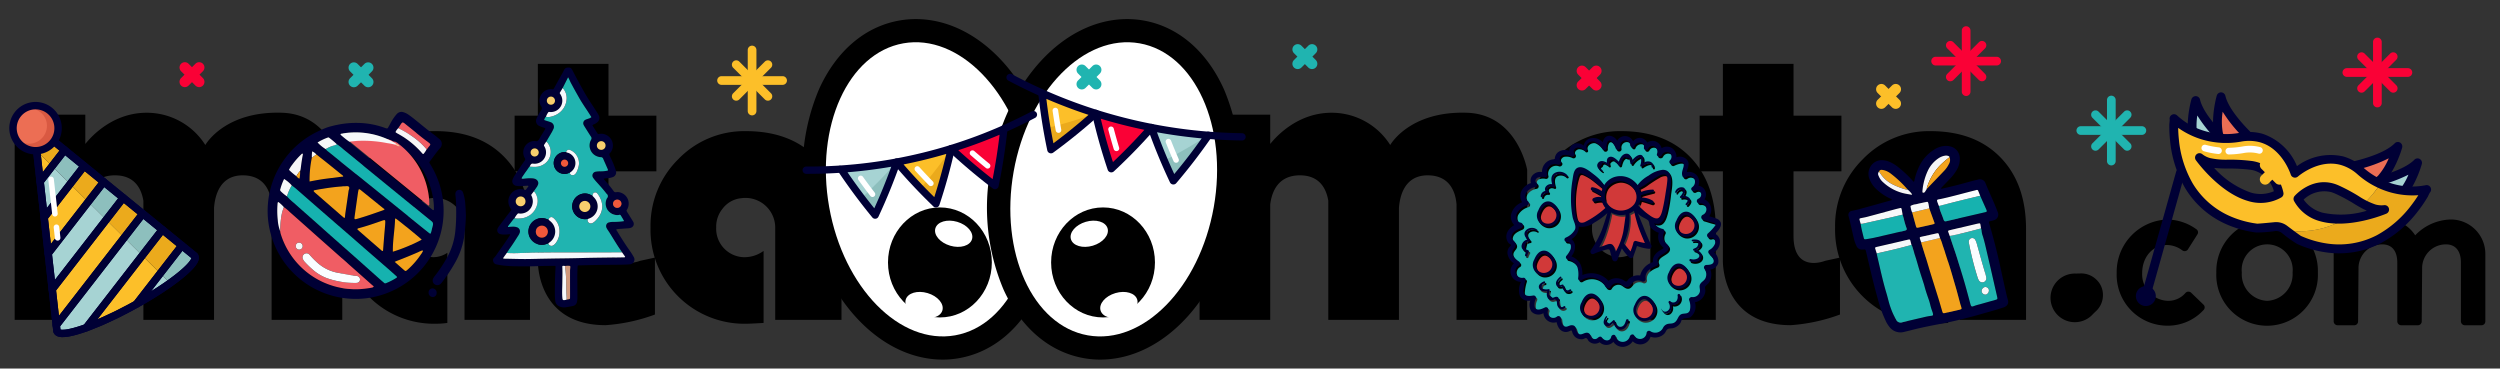 <svg id="Layer_1" data-name="Layer 1" xmlns="http://www.w3.org/2000/svg" viewBox="0 0 407 60"><rect x="0" y="0" width="407" height="60" fill="#333333" stroke="none"/><defs><style>.cls-1{fill:#fff;}.cls-2,.cls-6{fill:#20b4b0;}.cls-3{fill:#d13939;}.cls-4,.cls-5{fill:#000035;}.cls-10,.cls-11,.cls-12,.cls-13,.cls-14,.cls-15,.cls-16,.cls-17,.cls-5,.cls-6,.cls-7,.cls-8,.cls-9{fill-rule:evenodd;}.cls-7{fill:#f3a31d;}.cls-8{fill:#16b2af;}.cls-9{fill:#f6f8f9;}.cls-10{fill:#fafdff;}.cls-11{fill:#f6f5f7;}.cls-12{fill:#f6f8fc;}.cls-13{fill:#d0977b;}.cls-14{fill:#f8ce6e;}.cls-15{fill:#f0583b;}.cls-16{fill:#f05d64;}.cls-17{fill:#fbc69a;}.cls-18{fill:#ec6e54;}.cls-19{fill:#a6d3d3;}.cls-20{fill:#ebaa1c;}.cls-21{fill:#fcbf29;}.cls-22{fill:#fa0136;}.cls-23{fill:#8dbfbd;}.cls-24{fill:#d95942;}</style></defs><title>Tematik_logo_nataru-2024</title><path d="M340.577,45.688a3.788,3.788,0,0,1,1.166,2.799,3.959,3.959,0,1,1-1.166-2.799Z"/><path d="M356.188,40.607a.628.628,0,0,1-.926.137,4.287,4.287,0,0,0-2.469-.857c-2.435,0-4.047,2.058-4.047,4.561a4.318,4.318,0,0,0,4.253,4.527,3.653,3.653,0,0,0,2.812-1.303.651.651,0,0,1,.926,0l1.989,1.92a.612.612,0,0,1,0,.892,7.9,7.9,0,0,1-5.762,2.538,8.279,8.279,0,0,1-8.368-8.574,8.551,8.551,0,0,1,8.197-8.711,8.263,8.263,0,0,1,4.767,1.577.605.605,0,0,1,.171.857Z"/><path d="M369.117,35.737a8.352,8.352,0,0,1,8.232,8.643,8.274,8.274,0,1,1-16.531,0A8.408,8.408,0,0,1,369.117,35.737Zm-.034,13.238a4.32,4.32,0,0,0,4.15-4.596,4.156,4.156,0,1,0-8.265,0A4.315,4.315,0,0,0,369.082,48.975Z"/><path d="M383.898,52.302a.63.63,0,0,1-.651.652h-2.675a.651.651,0,0,1-.652-.652v-15.845a.651.651,0,0,1,.652-.652h2.675a.63.63,0,0,1,.651.652v1.269a7.953,7.953,0,0,1,4.802-1.989,5.599,5.599,0,0,1,4.493,2.572,8.257,8.257,0,0,1,5.693-2.572,5.601,5.601,0,0,1,5.728,5.693V52.302a.63.63,0,0,1-.651.652h-2.675a.651.651,0,0,1-.652-.652V42.733c0-1.852-.857-2.949-2.435-2.949a3.861,3.861,0,0,0-3.876,3.704l-.068,8.814a.631.631,0,0,1-.652.652h-2.675a.651.651,0,0,1-.652-.652V42.733c0-1.852-.857-2.949-2.435-2.949a3.861,3.861,0,0,0-3.876,3.704Z"/><path d="M82.167,25.623Q78.052,21.349,70.914,21.349a14.647,14.647,0,0,0-10.87,4.561,15.288,15.288,0,0,0-4.469,11.116,15.284,15.284,0,0,0,4.425,11.207,14.928,14.928,0,0,0,11.061,4.47,13.116,13.116,0,0,0,1.767-.13V41.15a4.088,4.088,0,0,1-2.304.721,4.617,4.617,0,0,1-4.392-4.812c0-.029.004-.057.004-.087-.001-.028-.004-.055-.004-.083a4.642,4.642,0,0,1,.955-2.821c.031-.043.062-.085.094-.126l.038-.046a4.256,4.256,0,0,1,2.97-1.631,4.688,4.688,0,0,1,.611-.045,4.804,4.804,0,0,1,4.824,4.668V52.069H86.282V37.298Q86.282,29.898,82.167,25.623Z"/><path d="M132.828,25.623Q128.662,21.349,121.435,21.349a14.919,14.919,0,0,0-11.004,4.561,15.191,15.191,0,0,0-4.524,11.116,15.295,15.295,0,0,0,15.678,15.678c.553,0,2.726-.13,2.726-.13V40.847a5.294,5.294,0,0,1-3.27,1.024,4.64,4.64,0,0,1-4.446-4.812c0-.029.004-.057.004-.087-.001-.028-.004-.055-.004-.083a4.605,4.605,0,0,1,.967-2.821c.031-.043.063-.085.095-.126l.038-.046a4.323,4.323,0,0,1,3.007-1.631,4.85,4.85,0,0,1,5.503,4.624V52.069h10.789V37.298Q136.994,29.898,132.828,25.623Z"/><path d="M106.86,27.888V18.828H99.061V10.399H87.56V18.828H83.778v9.06h3.781V42.304s-.394,10.635,11.029,10.635a28.76,28.76,0,0,0,8.035-1.733v-9.27l-2.416.525s-5.147,2.101-5.147-4.044V27.888Z"/><path d="M45.926,18.355c-9.401-.315-12.5,5.252-12.5,5.252a11.273,11.273,0,0,0-9.559-5.252c-5.412,0-8.89,3.722-9.979,5.079V18.67H2.387V52.073H13.889V33.261c.279-2.145,1.339-4.717,4.832-4.717,3.175,0,4.282,2.126,4.622,4.124V52.073H34.844V33.866c.142-2.01.942-5.322,4.674-5.322,3.784,0,4.567,2.985,4.701,4.74V52.073H55.721V27.651S54.167,18.632,45.926,18.355Z"/><path d="M275.216,25.623q-4.115-4.274-11.253-4.274a14.647,14.647,0,0,0-10.87,4.561A15.288,15.288,0,0,0,248.624,37.026a15.284,15.284,0,0,0,4.425,11.207,14.928,14.928,0,0,0,11.061,4.47,13.116,13.116,0,0,0,1.767-.13V41.15a4.088,4.088,0,0,1-2.304.721,4.617,4.617,0,0,1-4.392-4.812c0-.029.004-.057.004-.087-.001-.028-.004-.055-.004-.083a4.642,4.642,0,0,1,.955-2.821c.031-.043.062-.085.094-.126l.038-.046a4.256,4.256,0,0,1,2.97-1.631,4.688,4.688,0,0,1,.611-.045,4.804,4.804,0,0,1,4.824,4.668V52.069h10.657V37.298Q279.33,29.898,275.216,25.623Z"/><path d="M325.674,25.623Q321.508,21.349,314.281,21.349a14.919,14.919,0,0,0-11.004,4.561,15.191,15.191,0,0,0-4.524,11.116A15.295,15.295,0,0,0,314.43,52.704c.553,0,2.726-.13,2.726-.13V40.847a5.294,5.294,0,0,1-3.27,1.024,4.64,4.64,0,0,1-4.446-4.812c0-.029.004-.057.004-.087-.001-.028-.004-.055-.004-.083a4.605,4.605,0,0,1,.967-2.821c.031-.043.063-.085.095-.126l.038-.046a4.323,4.323,0,0,1,3.007-1.631,4.85,4.85,0,0,1,5.503,4.624V52.069h10.789V37.298Q329.839,29.898,325.674,25.623Z"/><path d="M299.785,27.888V18.828H291.986V10.399H280.484V18.828h-3.781v9.06h3.781V42.304s-.394,10.635,11.029,10.635a28.76,28.76,0,0,0,8.035-1.733v-9.27l-2.416.525s-5.147,2.101-5.147-4.044V27.888Z"/><path d="M238.829,18.355c-9.401-.315-12.5,5.252-12.5,5.252a11.273,11.273,0,0,0-9.559-5.252c-5.412,0-8.89,3.722-9.979,5.079V18.67H195.29V52.073h11.502V33.261c.279-2.145,1.339-4.717,4.832-4.717,3.175,0,4.282,2.126,4.622,4.124V52.073h11.502V33.866c.142-2.01.942-5.322,4.674-5.322,3.784,0,4.567,2.985,4.701,4.74V52.073H248.624V27.651S247.07,18.632,238.829,18.355Z"/><path d="M153.478,58.542c-10.381,0-19.718-10.166-22.201-24.171a34.204,34.204,0,0,1,2.07-19.868C136.157,8.3,140.796,4.337,146.409,3.342a15.357,15.357,0,0,1,2.674-.235c10.381,0,19.718,10.165,22.201,24.171a34.2,34.2,0,0,1-2.07,19.868c-2.81,6.202-7.449,10.166-13.061,11.161a15.372,15.372,0,0,1-2.674.235Z"/><ellipse class="cls-1" cx="151.281" cy="30.824" rx="16.545" ry="24.141" transform="translate(-3.058 26.879) rotate(-10.053)"/><ellipse cx="153.018" cy="42.724" rx="8.453" ry="8.955"/><ellipse class="cls-1" cx="150.436" cy="49.659" rx="2.027" ry="3.112" transform="translate(60.075 179.781) rotate(-73.491)"/><ellipse class="cls-1" cx="155.262" cy="38.056" rx="2.027" ry="3.112" transform="translate(74.654 176.103) rotate(-73.491)"/><path d="M179.114,58.542c10.381,0,19.718-10.166,22.201-24.171a34.204,34.204,0,0,0-2.07-19.868C196.435,8.3,191.796,4.337,186.183,3.342a15.357,15.357,0,0,0-2.674-.235c-10.381,0-19.718,10.165-22.201,24.171a34.2,34.2,0,0,0,2.07,19.868c2.81,6.202,7.449,10.166,13.061,11.161a15.372,15.372,0,0,0,2.674.235Z"/><ellipse class="cls-1" cx="181.311" cy="30.824" rx="24.141" ry="16.545" transform="translate(119.312 203.971) rotate(-79.947)"/><ellipse cx="179.574" cy="42.724" rx="8.453" ry="8.955"/><ellipse class="cls-1" cx="182.156" cy="49.659" rx="3.112" ry="2.027" transform="translate(-6.602 53.811) rotate(-16.509)"/><ellipse class="cls-1" cx="177.33" cy="38.056" rx="3.112" ry="2.027" transform="translate(-3.504 51.961) rotate(-16.509)"/><path d="M341.314,45.546a3.393,3.393,0,0,1,1.045,2.507,3.546,3.546,0,1,1-1.045-2.507Z"/><path class="cls-2" d="M278.468,41.6c.301.292.888.886.705,1.369-.167.44-.833.425-1.212.441a.407.407,0,0,0-.264.646,1.498,1.498,0,0,1,.196,1.434c-.188.499-.705.635-.915,1.087-.199.425.096.853-.056,1.285a1.17,1.17,0,0,1-1.24.776c-.253-.033-.555.21-.483.487a2.761,2.761,0,0,1,.123,1.665c-.233.572-.629.488-1.144.569-.813.127-.735.982-1.319,1.391-.388.271-.783.154-1.205.277a1.195,1.195,0,0,0-.684.588,1.409,1.409,0,0,1-2.06.59.397.397,0,0,0-.63.261,1.075,1.075,0,0,1-2.023.414c-.206-.331-.638-.102-.712.192a1.201,1.201,0,0,1-2.322-.071c-.123-.379-.632-.223-.702.096-.182.822-1.108.717-1.512.14a.334.334,0,0,0-.509-.072.387.387,0,0,0-.171.114.653.653,0,0,1-1.07-.195c-.129-.217-.183-.446-.426-.575-.631-.335-1.314.699-1.816-.129-.298-.492-.163-1.192-.977-1.157-.404.017-.766.398-1.168.156-.423-.254-.477-.874-.541-1.307a.405.405,0,0,0-.642-.262.912.912,0,0,1-1.442-1.026.366.366,0,0,0-.475-.473c-.489.236-1.405.689-1.702-.034a2.079,2.079,0,0,1,.178-1.368.385.385,0,0,0-.405-.525c-.645.113-1.497.199-1.602-.658a6.884,6.884,0,0,1,.346-1.864.331.331,0,0,0-.371-.367,1.093,1.093,0,0,1-.701-2.047.368.368,0,0,0,.001-.58c-.543-.375-1.46-1.109-1.006-1.859.235-.39.638-.649.407-1.159-.228-.503-.814-.575-.586-1.272.212-.649.981-.94,1.549-1.191a.457.457,0,0,0-.118-.868c-.667-.112-.849-.962-.609-1.504a2.795,2.795,0,0,1,1.712-1.296.403.403,0,0,0,.089-.684,1.051,1.051,0,0,1-.258-1.392,2.17,2.17,0,0,1,1.458-.897.414.414,0,0,0,.193-.727c-.318-.223-.121-.645.159-.801a1.799,1.799,0,0,1,1.154-.091.39.39,0,0,0,.435-.44,1.295,1.295,0,0,1,1.707-1.606c.337.127.757-.302.466-.605-.342-.359-.008-.819.386-.94a2.195,2.195,0,0,1,1.392.221.381.381,0,0,0,.447-.579c-.279-.405.163-.825.543-.874a1.44,1.44,0,0,1,1.13.467.241.241,0,0,0,.367-.283c-.366-.721.618-1.342,1.238-1.143a3,3,0,0,1,1.335,1.226.37.37,0,0,0,.654-.275c-.049-.536.216-1.604.877-.909a3.129,3.129,0,0,1,.625,1.065.382.382,0,0,0,.727-.201c-.244-1.223,1.532-1.6,1.623-.326a.264.264,0,0,0,.142.229c.08.194.419.246.498.007.296-.905,1.777-.957,1.59.162a.357.357,0,0,0,.68.184.809.809,0,0,1,1.062-.389,1.008,1.008,0,0,1,.383,1.218c-.122.463.59.602.778.211a.911.911,0,0,1,1.313-.392.847.847,0,0,1,.024,1.237c-.275.29.126.794.474.615.545-.281,1.983-.809,1.745.366-.117.582-.393 1-.174,1.599a.376.376,0,0,0,.571.15.915.915,0,0,1,1.331.224,1.092,1.092,0,0,1-.333,1.414c-.385.303.053.827.452.587.886-.533,1.495.864.54,1.291a.396.396,0,0,0,.207.754.974.974,0,0,1,.535,1.857.434.434,0,0,0,.111.822c.338.089.668.199,1.0.303.243.076.76.14.916.35.124.166.034.208-.092.383-.088.122-.187.238-.284.352a8.712,8.712,0,0,1-.802.806.424.424,0,0,0,.422.723c.578-.19.847.536.715.971a2.005,2.005,0,0,1-.946,1.03A.389.389,0,0,0,278.468,41.6Zm-1.236.62c.191-.598-.309-1.066-.825-1.313.412-.236.836-.613.732-1.087-.127-.583-.93-.591-1.391-.526a.139.139,0,0,0,.039.276c.377-.051,1.311-.093.734.853-.107.174-.401.275-.577.354a.162.162,0,0,0,.041.308c.475.114,1.358.796.569,1.282a1.455,1.455,0,0,1-1.086.079c-.223-.05-.294.286-.102.374C275.961,43.094,276.999,42.945,277.231,42.219Zm-2.887-3.418a1.9,1.9,0,0,0,2.13-2.529c-.258-.671-.936-1.509-1.717-1.532-.851-.025-1.351.772-1.634,1.463a1.688,1.688,0,0,0,.235,2.028A2.063,2.063,0,0,0,274.345,38.801Zm-1.222,8.443a1.9,1.9,0,0,0,2.13-2.529c-.258-.671-.936-1.509-1.717-1.532-.851-.025-1.351.772-1.634,1.463a1.688,1.688,0,0,0,.235,2.028A2.063,2.063,0,0,0,273.122,47.244Zm-.777,2.637a1.198,1.198,0,0,0,1.376-1.629.21.21,0,0,0-.4.11,1.213,1.213,0,0,1-.107.805.668.668,0,0,1-1.074.15c-.167-.16-.366.096-.265.264a1.107,1.107,0,0,1,.14.916c-.226.54-.992.825-1.333.059a.018.018,0,0,0-.033.013c.213.49.688.94,1.252.608A1.183,1.183,0,0,0,272.346,49.881Zm2.588-16.244c.26-.273.61-.725.323-1.092a1.29,1.29,0,0,0-1.016-.384c.296-.423.559-1.043.074-1.334a1.073,1.073,0,0,0-1.386.701.141.141,0,0,0,.269.072.759.759,0,0,1,.446-.413c.106-.074.216-.052.333.066q.388-.006.224.287a1.547,1.547,0,0,1-.461.718.167.167,0,0,0,.154.264,1.187,1.187,0,0,1,.946.129c.276.259.021.53-.175.778C274.524,33.604,274.786,33.793,274.934,33.637Zm-4.796,9.402c-.556-1.253,1.618-1.389,1.741-2.373.059-.476-.356-.662-.614-.982a1.438,1.438,0,0,1-.104-1.609.396.396,0,0,0-.311-.54,2.331,2.331,0,0,1-1.376-.916,1.358,1.358,0,0,0,.893.049c.714-.244.986-1.224,1.161-1.865a21.637,21.637,0,0,0,.524-3.059c.14-1.137.759-3.815-1.137-3.817a4.73,4.73,0,0,0-2.302.944,5.464,5.464,0,0,0-1.807,1.558,3.337,3.337,0,0,0-3.923-1.274,3.083,3.083,0,0,0-1.516,1.291,6.775,6.775,0,0,0-1.692-1.778c-.583-.457-1.527-1.249-2.313-1.163-.964.105-1.012,1.311-1.135,2.037a17.808,17.808,0,0,0-.255,3.029,15.447,15.447,0,0,0,.281,3.116c.131.615.615,1.332.373,1.955a3.063,3.063,0,0,1-1.503,1.322.362.362,0,0,0,.191.689c.664-.018.739.778.576,1.236a3.995,3.995,0,0,1-.673,1.053.354.354,0,0,0,.142.54,2.27,2.27,0,0,1,1.629,1.174,4.235,4.235,0,0,1,.145,1.926.347.347,0,0,0,.549.316,2.708,2.708,0,0,1,3.89,1.033c.156.273.613.45.823.107a1.22,1.22,0,0,1,1.334-.652c.481.116.785.627,1.305.631.477.003.645-.377.938-.675a1.306,1.306,0,0,1,1.556-.239.439.439,0,0,0,.601-.462c-.184-1.167.865-1.746,1.805-2.089A.394.394,0,0,0,270.137,43.039Zm-2.561,9.468a1.9,1.9,0,0,0,2.13-2.529c-.258-.671-.936-1.509-1.717-1.532-.851-.025-1.351.772-1.634,1.463a1.688,1.688,0,0,0,.235,2.028A2.063,2.063,0,0,0,267.576,52.507ZM269.092,27.407c-.008.208.314.254.325.042a.824.824,0,0,0-.608-.858,1.325,1.325,0,0,0-1.125.248c.1-.539.147-1.294-.38-1.346-.502-.05-1.057.476-1.404.922-.127-.549-.317-1.187-.98-1.113-.6.067-.985.732-1.171,1.316-.392-.416-.944-.929-1.448-.812-.469.11-.535.554-.472.961-.491-.258-1.099-.474-1.473.079-.363.54.172,1.058.603,1.324a.101.101,0,0,0,.124-.16,3.508,3.508,0,0,1-.329-.323q-.286-.247.167-.507.148-.594.601-.267a1.504,1.504,0,0,1,.458.319.169.169,0,0,0,.268-.156,3.544,3.544,0,0,1-.093-.417c.306-.416.585-.492.841-.227a2.406,2.406,0,0,1,.693.741.213.213,0,0,0,.376-.101c.07-.293.23-.908.5-1.076.098-.169.257-.167.478.004q.461-.107.458.266a4.906,4.906,0,0,1,.137.601c.036.129.227.23.319.084a2.72,2.72,0,0,1,.945-.938c.235-.135.333-.215.457.03a2.173,2.173,0,0,1-.107,1.137c-.041.155.115.32.266.204C267.853,27.127,269.136,26.366,269.092,27.407Zm-3.741,25.062c.051-.227-.32-.327-.396-.108-.136.396-.267.935-.712,1.082-.65.213-.951-.442-1.152-.948a.168.168,0,0,0-.256-.067,3.573,3.573,0,0,1-.483.42c-.043.036-.087.071-.13.105q-.944-.437-.385-1.011c.085-.127-.104-.273-.188-.145-.275.426-.609,1.075-.09,1.476.452.349.934-.099,1.301-.427.214.569.586,1.166,1.277,1.099C264.874,53.872,265.212,53.095,265.351,52.469Zm-6.452-.343a1.9,1.9,0,0,0,2.13-2.529c-.258-.671-.936-1.509-1.717-1.532-.851-.025-1.351.772-1.634,1.463a1.688,1.688,0,0,0,.235,2.028A2.063,2.063,0,0,0,258.899,52.127Zm-2.936-4.448c.177-.125-.029-.391-.205-.266-.625.439-.811-.294-1.014-.726a.153.153,0,0,0-.194-.079c-.083.025-.166.048-.251.071-.273.113-.405-.075-.398-.567.06-.212.314-.403.466-.543.134-.123-.037-.351-.175-.227-.357.32-.805.771-.625,1.301.155.459.586.387.957.28a1.612,1.612,0,0,0,.477.835A.842.842,0,0,0,255.963,47.678Zm-.959,2.748c.169-.151-.035-.427-.216-.282-.704.565-.772-.791-.807-1.1-.017-.147-.023-.31-.164-.404a.472.472,0,0,0-.311-.04c-.151.01-.417.174-.548.149q-.288-.245-.576-.488a1.992,1.992,0,0,1,.111-.702.159.159,0,0,0-.167-.215,1.495,1.495,0,0,1-.85-.027q-.467-.063-.176-.724a2.104,2.104,0,0,1,.376-.209c.181-.087.062-.373-.122-.289-.42.19-.992.56-.766,1.115.193.473.854.525,1.338.478a1.265,1.265,0,0,0,.098,1.163.767.767,0,0,0,.555.295c.27.023.557-.202.76-.041.202.16.112.608.196.861a.935.935,0,0,0,.275.432A.732.732,0,0,0,255.004,50.426Zm.057-21.436c.159.16.44-.054.281-.217a1.668,1.668,0,0,0-1.909-.392c-.804.38-.697,1.151-.54,1.882-.686-.132-1.364.492-1.097,1.096a.948.948,0,0,0-.756.848.172.172,0,0,0,.341.044.62.62,0,0,1,.77-.514.186.186,0,0,0,.136-.329q-.393-.601.298-.769a1.17,1.17,0,0,1,.497.111.194.194,0,0,0,.251-.252c-.178-.565-.41-1.548.309-1.83A1.333,1.333,0,0,1,255.061,28.99Zm-3.855,16.153a1.9,1.9,0,0,0,2.13-2.529c-.258-.671-.936-1.509-1.717-1.532-.851-.025-1.351.772-1.634,1.463a1.688,1.688,0,0,0,.235,2.028A2.063,2.063,0,0,0,251.205,45.143Zm.668-8.016a1.9,1.9,0,0,0,2.13-2.529c-.258-.671-.936-1.509-1.717-1.532-.851-.025-1.351.772-1.634,1.463a1.688,1.688,0,0,0,.235,2.028A2.063,2.063,0,0,0,251.873,37.126Zm-1.553.746c.13.087.277-.101.148-.193a1.367,1.367,0,0,0-1.739.006c-.601.548-.281,1.099.121,1.598a1.201,1.201,0,0,0-.926.999c-.047.509.341.807.75,1.004a2.795,2.795,0,0,0-.187.478c-.064.221.258.368.337.142a5.2,5.2,0,0,1,.278-.636.188.188,0,0,0-.098-.242c-.166-.074-.502-.195-.588-.364.068-.287.136-.575.204-.862a1.083,1.083,0,0,1,.575-.234.175.175,0,0,0,.081-.306c-.41-.404-.813-1.13-.082-1.478A1.144,1.144,0,0,1,250.32,37.872Z"/><path class="cls-3" d="M276.03,36.638a1.384,1.384,0,0,1-2.19,1.439,1.358,1.358,0,0,1-.51-1.08,2.491,2.491,0,0,1,.261-.799c.248-.505.74-1.122,1.381-.849A2.236,2.236,0,0,1,276.03,36.638Z"/><path class="cls-3" d="M274.807,45.081a1.384,1.384,0,0,1-2.19,1.439,1.358,1.358,0,0,1-.51-1.08,2.491,2.491,0,0,1,.261-.799c.248-.505.74-1.122,1.381-.849A2.236,2.236,0,0,1,274.807,45.081Z"/><path class="cls-3" d="M269.261,50.344a1.384,1.384,0,0,1-2.19,1.439,1.358,1.358,0,0,1-.51-1.08,2.491,2.491,0,0,1,.261-.799c.248-.505.74-1.122,1.381-.849A2.236,2.236,0,0,1,269.261,50.344Z"/><path class="cls-3" d="M260.584,49.964a1.384,1.384,0,0,1-2.19,1.439,1.358,1.358,0,0,1-.51-1.08,2.491,2.491,0,0,1,.261-.799c.248-.505.74-1.122,1.381-.849A2.236,2.236,0,0,1,260.584,49.964Z"/><path class="cls-3" d="M252.89,42.979a1.384,1.384,0,0,1-2.19,1.439,1.358,1.358,0,0,1-.51-1.08,2.491,2.491,0,0,1,.261-.799c.248-.505.74-1.122,1.381-.849A2.236,2.236,0,0,1,252.89,42.979Z"/><path class="cls-3" d="M253.558,34.963a1.384,1.384,0,0,1-2.19,1.439,1.358,1.358,0,0,1-.51-1.08,2.491,2.491,0,0,1,.261-.799c.248-.505.74-1.122,1.381-.849A2.236,2.236,0,0,1,253.558,34.963Z"/><path class="cls-3" d="M267.01,37.42c.294.822.647,1.62.994,2.421a10.772,10.772,0,0,1-1.384-.316.361.361,0,0,0-.489.282,8.018,8.018,0,0,1-.481,1.407c-.366-.429-.719-.863-1.07-1.308a10.045,10.045,0,0,0,.905-4.883,3.174,3.174,0,0,0,.736-.435C266.461,35.543,266.675,36.485,267.01,37.42Z"/><path class="cls-3" d="M264.868,35.215c.031-.007-.344,2.637-.399,2.855a11.056,11.056,0,0,1-1.214,3.178c-.078-.188-.141-.384-.211-.576-.106-.289-.204-.56-.521-.659-.362-.111-.84.145-1.175.256-.264.088-.532.186-.8.281a12.103,12.103,0,0,0,1.077-2.375,22.832,22.832,0,0,0,.861-3.313,3.492,3.492,0,0,0,2.024.408C264.633,35.26,264.75,35.239,264.868,35.215Z"/><path class="cls-3" d="M271.653,29.674c-.057.743-.195,1.488-.309,2.224-.108.693-.22,1.388-.374,2.072-.114.509-.332,1.722-.912,1.855-.542.125-1.331-.53-1.752-.841-.492-.364-.899-.817-1.368-1.204a2.972,2.972,0,0,0,.359-.901c.598.14,1.158.355,1.749.531.258.076.518-.262.258-.44a3.343,3.343,0,0,0-1.945-.523,2.921,2.921,0,0,0,.005-.372c.638-.239,1.294-.365,1.951-.545.187-.052.238-.374-.002-.382a5.117,5.117,0,0,0-2.019.418c-.006-.031-.013-.06-.021-.091a3.238,3.238,0,0,0-.198-.566,6.799,6.799,0,0,0,1.393-.85c.546-.372,1.103-.748,1.682-1.067a1.775,1.775,0,0,1,.995-.317C271.686,28.739,271.687,29.249,271.653,29.674Z"/><path class="cls-3" d="M260.988,33.013a2.968,2.968,0,0,0,.591,1.114,14.781,14.781,0,0,1-3.389,2.324c-1.103.388-1.337-.618-1.466-1.47a14.342,14.342,0,0,1,.08-4.678,10.469,10.469,0,0,1,.295-1.231c.118-.372.18-.677.633-.536a7.064,7.064,0,0,1,1.825,1.124c.539.397,1.02.883,1.57,1.264a3.249,3.249,0,0,0-.153.469,3.583,3.583,0,0,0-1.485-.633c-.306-.063-.412.398-.139.517.531.232,1.012.562,1.529.817-.001.047-.002.094-.001.142-0.0.049.005.097.007.144a1.296,1.296,0,0,0-.364-.05,1.982,1.982,0,0,0-.88.197.311.311,0,0,0,.242.573A2.886,2.886,0,0,1,260.988,33.013Z"/><path class="cls-3" d="M264.041,29.749c1.719.11,3.335,2.115,2.246,3.746a2.761,2.761,0,0,1-4.55-.289,2.46,2.46,0,0,1,.172-2.457,2.729,2.729,0,0,1,1.96-1.006C263.926,29.744,263.983,29.745,264.041,29.749Z"/><path class="cls-4" d="M279.076,41.073a1.979,1.979,0,0,1,.655,1.768,1.46,1.46,0,0,1-1.288,1.024,2.339,2.339,0,0,1,.107,1.342,2.297,2.297,0,0,1-.36.843c-.171.242-.565.446-.618.73a3.479,3.479,0,0,0,.065.468,1.735,1.735,0,0,1-.075.531,2.069,2.069,0,0,1-.428.763,2.003,2.003,0,0,1-1.198.668,2.222,2.222,0,0,1-.738,2.426c-.387.248-1.113.072-1.363.385-.128.16-.167.427-.293.605a2.066,2.066,0,0,1-.506.496,2.017,2.017,0,0,1-.645.294c-.289.076-.735.007-.968.217-.174.156-.265.447-.416.624a1.861,1.861,0,0,1-.473.394,2.122,2.122,0,0,1-1.825.17,1.745,1.745,0,0,1-2.896.747,2.111,2.111,0,0,1-1.605.907,1.824,1.824,0,0,1-1.549-.821,1.56,1.56,0,0,1-2.236.063,1.401,1.401,0,0,1-1.781-.188c-.14-.152-.194-.405-.379-.472-.175-.063-.367.112-.552.149a1.55,1.55,0,0,1-1.1-.215,1.581,1.581,0,0,1-.659-.963c-.113-.338-.141-.241-.475-.104a1.352,1.352,0,0,1-.618.123c-.884-.06-1.271-.83-1.445-1.599a1.65,1.65,0,0,1-2.139-1.467,1.555,1.555,0,0,1-1.956-.262,1.943,1.943,0,0,1-.187-1.777,1.61,1.61,0,0,1-1.675-.714,2.959,2.959,0,0,1,.16-2.339,1.735,1.735,0,0,1-1.625-1.174,1.757,1.757,0,0,1,.482-1.835,2.342,2.342,0,0,1-1.05-1.56,1.46,1.46,0,0,1,.215-.983c.059-.093.367-.352.345-.459-.013-.063-.318-.238-.373-.298a1.683,1.683,0,0,1-.156-1.904,2.607,2.607,0,0,1,1.069-1.019,1.996,1.996,0,0,1-.535-1.684,2.856,2.856,0,0,1,1.818-2.045,1.921,1.921,0,0,1-.167-1.715,2.497,2.497,0,0,1,1.598-1.41,1.323,1.323,0,0,1,.16-1.134,1.677,1.677,0,0,1,1.635-.669,2.037,2.037,0,0,1,2.084-2.07,1.49,1.49,0,0,1,.493-1.12,1.904,1.904,0,0,1,1.857-.262,1.31,1.31,0,0,1,.682-1.068,1.546,1.546,0,0,1,1.675.23,1.481,1.481,0,0,1,1.124-1.194,2.102,2.102,0,0,1,1.978.636c.137-.553.437-1.038,1.105-1.049a1.597,1.597,0,0,1,1.246.808,1.452,1.452,0,0,1,2.591.089,1.36,1.36,0,0,1,1.249-.542,1.386,1.386,0,0,1,1.054.76,1.473,1.473,0,0,1,1.377-.188,1.656,1.656,0,0,1,.963,1.096,1.579,1.579,0,0,1,1.718.006,1.639,1.639,0,0,1,.684,1.481,1.562,1.562,0,0,1,1.685.352c.614.663.123,1.344.018,2.049a1.705,1.705,0,0,1,1.737.681,1.656,1.656,0,0,1,.15,1.547,1.413,1.413,0,0,1,.983,2.212,1.867,1.867,0,0,1,.787,2.753c.373.113.748.222,1.112.362a1.116,1.116,0,0,1,.762.691c.166.61-.377,1.272-.915,1.795a1.555,1.555,0,0,1,.743.953A2.04,2.04,0,0,1,279.076,41.073Zm-.117,1.619c.184-.483-.403-1.077-.705-1.369a.389.389,0,0,1,.001-.61,2.006,2.006,0,0,0,.946-1.03c.131-.434-.137-1.161-.715-.971a.424.424,0,0,1-.422-.723,8.722,8.722,0,0,0,.802-.806c.097-.115.196-.23.284-.352.126-.176.217-.217.092-.383-.156-.21-.673-.273-.916-.35-.332-.104-.663-.215-1-.303a.434.434,0,0,1-.111-.822.974.974,0,0,0-.535-1.857.396.396,0,0,1-.207-.754c.954-.427.346-1.824-.54-1.291-.399.24-.837-.285-.452-.587a1.092,1.092,0,0,0,.333-1.414.915.915,0,0,0-1.331-.224.376.376,0,0,1-.571-.15c-.219-.599.057-1.017.174-1.599.238-1.176-1.2-.647-1.745-.367-.347.179-.748-.325-.474-.615a.847.847,0,0,0-.024-1.237.911.911,0,0,0-1.313.392c-.188.391-.9.252-.778-.211a1.008,1.008,0,0,0-.383-1.218.809.809,0,0,0-1.062.389.357.357,0,0,1-.68-.184c.188-1.119-1.294-1.067-1.59-.162-.078.239-.418.186-.498-.007a.264.264,0,0,1-.142-.229c-.091-1.273-1.867-.897-1.623.326a.382.382,0,0,1-.727.201,3.129,3.129,0,0,0-.624-1.065c-.661-.694-.926.373-.877.909a.37.37,0,0,1-.654.275,3,3,0,0,0-1.335-1.226c-.62-.199-1.604.422-1.238,1.143a.241.241,0,0,1-.367.283,1.44,1.44,0,0,0-1.13-.467c-.379.049-.821.469-.543.874a.381.381,0,0,1-.447.579,2.195,2.195,0,0,0-1.392-.221c-.395.121-.729.581-.386.94.291.303-.129.732-.466.605a1.295,1.295,0,0,0-1.707,1.606.39.39,0,0,1-.435.44,1.799,1.799,0,0,0-1.154.091c-.28.156-.477.578-.159.801a.414.414,0,0,1-.193.727,2.17,2.17,0,0,0-1.458.898,1.051,1.051,0,0,0,.258,1.392.403.403,0,0,1-.089.684,2.795,2.795,0,0,0-1.712,1.296c-.24.542-.059,1.392.609,1.504a.457.457,0,0,1,.118.868c-.568.252-1.337.542-1.549,1.191-.228.697.359.768.586,1.272.23.51-.172.769-.407,1.159-.454.75.463,1.484,1.006,1.859a.368.368,0,0,1-.001.58,1.093,1.093,0,0,0,.701,2.047.331.331,0,0,1,.371.367,6.883,6.883,0,0,0-.346,1.864c.105.858.957.771,1.602.658a.385.385,0,0,1,.405.525,2.079,2.079,0,0,0-.178,1.368c.297.723,1.213.27,1.702.034a.366.366,0,0,1,.475.473.912.912,0,0,0,1.442,1.027.405.405,0,0,1,.642.262c.063.433.117,1.052.541,1.307.402.242.765-.139,1.168-.156.814-.035.679.664.977,1.157.502.828,1.185-.206,1.816.129.244.129.298.358.426.575a.653.653,0,0,0,1.07.195.387.387,0,0,1,.171-.114.334.334,0,0,1,.509.072c.404.577,1.33.682,1.512-.14.07-.319.579-.475.702-.096a1.201,1.201,0,0,0,2.322.071c.074-.293.506-.523.712-.192a1.075,1.075,0,0,0,2.024-.414.397.397,0,0,1,.63-.261,1.409,1.409,0,0,0,2.06-.59,1.195,1.195,0,0,1,.684-.588c.422-.123.817-.006,1.205-.277.584-.409.506-1.263,1.319-1.391.514-.081.911.003,1.144-.569a2.761,2.761,0,0,0-.123-1.665c-.071-.277.231-.52.483-.487a1.17,1.17,0,0,0,1.24-.776c.152-.433-.142-.86.056-1.285.211-.451.727-.587.915-1.086a1.498,1.498,0,0,0-.196-1.434.407.407,0,0,1,.264-.646C278.126,43.117,278.792,43.132,278.959,42.692Z"/><path class="cls-4" d="M276.193,40.63c.516.247,1.017.714.825,1.313-.233.725-1.271.875-1.867.601-.192-.088-.121-.425.102-.374a1.455,1.455,0,0,0,1.086-.079c.789-.486-.094-1.168-.569-1.282a.162.162,0,0,1-.041-.308c.176-.079.47-.18.577-.354.577-.946-.357-.904-.734-.853a.139.139,0,0,1-.039-.276c.461-.065,1.264-.056,1.391.526C277.029,40.017,276.605,40.394,276.193,40.63Z"/><path class="cls-4" d="M276.262,35.995a1.9,1.9,0,0,1-2.13,2.529,2.063,2.063,0,0,1-.985-.571,1.688,1.688,0,0,1-.235-2.028c.283-.691.783-1.488,1.634-1.463C275.326,34.486,276.004,35.324,276.262,35.995Zm-2.636,1.805a1.384,1.384,0,0,0,2.191-1.439,2.236,2.236,0,0,0-1.059-1.288c-.64-.273-1.133.344-1.381.849a2.491,2.491,0,0,0-.261.799A1.358,1.358,0,0,0,273.626,37.8Z"/><path class="cls-4" d="M275.039,44.438a1.9,1.9,0,0,1-2.13,2.529,2.063,2.063,0,0,1-.985-.571,1.688,1.688,0,0,1-.235-2.028c.283-.691.783-1.488,1.634-1.463C274.104,42.929,274.781,43.767,275.039,44.438Zm-2.636,1.805a1.384,1.384,0,0,0,2.19-1.439,2.236,2.236,0,0,0-1.059-1.288c-.64-.273-1.133.344-1.381.849a2.491,2.491,0,0,0-.261.799A1.358,1.358,0,0,0,272.404,46.243Z"/><path class="cls-4" d="M273.509,47.975a1.198,1.198,0,0,1-1.376,1.629,1.183,1.183,0,0,1-.443,1.295c-.564.332-1.039-.118-1.252-.608a.018.018,0,0,1,.033-.013c.34.766,1.107.482,1.333-.059a1.107,1.107,0,0,0-.14-.916c-.102-.168.097-.424.265-.264a.668.668,0,0,0,1.074-.15,1.213,1.213,0,0,0,.107-.805A.21.21,0,0,1,273.509,47.975Z"/><path class="cls-4" d="M275.043,32.267c.288.368-.063.82-.323,1.092-.148.157-.41-.033-.27-.208.195-.248.45-.519.175-.778a1.186,1.186,0,0,0-.946-.129.167.167,0,0,1-.154-.264,1.547,1.547,0,0,0,.461-.718q.163-.293-.224-.287c-.117-.117-.227-.139-.333-.066a.759.759,0,0,0-.446.413.141.141,0,0,1-.269-.072,1.073,1.073,0,0,1,1.386-.701c.486.291.222.911-.074,1.334A1.29,1.29,0,0,1,275.043,32.267Z"/><path class="cls-4" d="M271.665,40.389c-.123.984-2.297,1.12-1.741,2.373a.394.394,0,0,1-.207.51c-.94.343-1.989.922-1.805,2.089a.439.439,0,0,1-.601.462,1.306,1.306,0,0,0-1.556.239c-.293.297-.461.678-.938.675-.521-.004-.824-.515-1.305-.631a1.22,1.22,0,0,0-1.334.652c-.209.343-.666.166-.823-.107a2.708,2.708,0,0,0-3.89-1.033.347.347,0,0,1-.549-.316,4.236,4.236,0,0,0-.145-1.926,2.27,2.27,0,0,0-1.629-1.174.354.354,0,0,1-.142-.54,3.996,3.996,0,0,0,.673-1.053c.163-.458.088-1.254-.576-1.236a.362.362,0,0,1-.191-.689,3.063,3.063,0,0,0,1.503-1.322c.242-.623-.242-1.339-.373-1.955a15.447,15.447,0,0,1-.281-3.116,17.807,17.807,0,0,1,.255-3.029c.123-.726.171-1.931,1.135-2.037.787-.086,1.731.706,2.313,1.163a6.774,6.774,0,0,1,1.692,1.778,3.083,3.083,0,0,1,1.516-1.291,3.337,3.337,0,0,1,3.923,1.274,5.464,5.464,0,0,1,1.807-1.558,4.73,4.73,0,0,1,2.302-.944c1.896.002,1.277,2.679,1.137,3.817a21.633,21.633,0,0,1-.524,3.059c-.175.64-.448,1.621-1.161,1.865a1.358,1.358,0,0,1-.892-.049,2.331,2.331,0,0,0,1.376.916.396.396,0,0,1,.311.54,1.438,1.438,0,0,0,.104,1.609C271.308,39.727,271.724,39.913,271.665,40.389Zm-.796-.055c-.043.059-.222-.165-.286-.229a2.24,2.24,0,0,1-.228-.267,2.151,2.151,0,0,1-.331-.706,2.198,2.198,0,0,1,.026-1.232,2.971,2.971,0,0,1-1.369-.951c-.253-.358-.089-.869-.455-1.14-.405-.297-1.42-.663-1.611-1.159.295.771.631,1.533.934,2.297a32.274,32.274,0,0,0,1.297,2.991.415.415,0,0,1-.432.567,7.327,7.327,0,0,1-1.917-.465c-.179.591-.384,1.173-.611,1.747a.393.393,0,0,1-.598.157,7.131,7.131,0,0,1-1.246-1.51c-.25.616-.501,1.23-.718,1.85a.448.448,0,0,1-.817-0c-.13-.362-.218-.739-.318-1.111-.108-.408-.086-.656-.544-.559a11.182,11.182,0,0,0-2.199.728c-.38.172-.655-.29-.459-.596a17.307,17.307,0,0,0,1.768-3.236c.353-.925.63-1.872.92-2.815a10.384,10.384,0,0,1-2.026,1.484,3.725,3.725,0,0,1-2.319.759,1.409,1.409,0,0,1-.307-.082,2.292,2.292,0,0,1-1.194,2.07,1.631,1.631,0,0,1,.569.938,2.467,2.467,0,0,1-.58,1.876,2.807,2.807,0,0,1,1.466,1.235,3.936,3.936,0,0,1,.329,1.803,3.741,3.741,0,0,1,4.244.943,2.26,2.26,0,0,1,1.024-.413,2.336,2.336,0,0,1,1.638.432c.406.244.366-.072.656-.339a2.179,2.179,0,0,1,.764-.455,2.302,2.302,0,0,1,1.08-.1,3.049,3.049,0,0,1,2.077-2.17,1.601,1.601,0,0,1,.271-1.117,2.782,2.782,0,0,1,.723-.701C270.209,40.775,270.794,40.485,270.869,40.334Zm.261-8.714c.114-.736.252-1.481.309-2.224.034-.424.033-.934-.508-.999a1.775,1.775,0,0,0-.995.317c-.579.319-1.136.695-1.682,1.067a6.799,6.799,0,0,1-1.393.85,3.236,3.236,0,0,1,.198.566c.007.031.015.06.021.091a5.117,5.117,0,0,1,2.019-.418c.24.007.189.33.002.382-.657.18-1.313.307-1.951.545a2.919,2.919,0,0,1-.005.372,3.343,3.343,0,0,1,1.945.523c.26.178 0.0.516-.258.44-.59-.176-1.151-.391-1.749-.532a2.972,2.972,0,0,1-.359.901c.47.386.876.839,1.368,1.204.421.312,1.21.966,1.752.841.58-.133.798-1.346.912-1.855C270.91,33.008,271.023,32.313,271.131,31.62Zm-3.34,7.943c-.347-.801-.7-1.598-.994-2.421-.335-.935-.549-1.877-.789-2.833a3.175,3.175,0,0,1-.736.435,10.045,10.045,0,0,1-.905,4.883c.351.446.705.879,1.07,1.308a8.019,8.019,0,0,0,.481-1.407.361.361,0,0,1,.489-.282A10.774,10.774,0,0,0,267.79,39.563Zm-1.717-6.346c1.09-1.631-.527-3.636-2.246-3.746-.058-.004-.115-.005-.173-.005a2.729,2.729,0,0,0-1.96,1.006,2.46,2.46,0,0,0-.172,2.457A2.761,2.761,0,0,0,266.074,33.218Zm-1.818,4.576c.055-.219.43-2.863.399-2.855-.118.023-.235.044-.358.057a3.493,3.493,0,0,1-2.024-.408,22.831,22.831,0,0,1-.861,3.313,12.103,12.103,0,0,1-1.077,2.375c.268-.095.535-.194.799-.281.335-.111.813-.367,1.175-.256.318.099.416.369.521.659.07.192.133.388.211.576A11.057,11.057,0,0,0,264.256,37.794Zm-2.891-3.944a2.968,2.968,0,0,1-.591-1.114,2.887,2.887,0,0,0-1.105.087.311.311,0,0,1-.242-.573,1.982,1.982,0,0,1,.88-.197,1.296,1.296,0,0,1,.364.05c-.003-.048-.007-.096-.007-.144-.001-.048-0-.095.001-.142-.518-.256-.999-.585-1.529-.817-.273-.119-.166-.58.139-.517a3.582,3.582,0,0,1,1.485.633,3.25,3.25,0,0,1,.153-.469c-.55-.381-1.03-.867-1.57-1.264a7.064,7.064,0,0,0-1.825-1.124c-.453-.141-.515.164-.633.536a10.466,10.466,0,0,0-.295,1.231,14.342,14.342,0,0,0-.08,4.678c.129.852.363,1.857,1.466,1.47A14.78,14.78,0,0,0,261.365,33.85Z"/><path class="cls-4" d="M269.493,49.701a1.9,1.9,0,0,1-2.13,2.529,2.063,2.063,0,0,1-.985-.571,1.688,1.688,0,0,1-.235-2.028c.283-.691.783-1.488,1.634-1.463C268.557,48.191,269.235,49.03,269.493,49.701Zm-2.636,1.805a1.384,1.384,0,0,0,2.19-1.439,2.236,2.236,0,0,0-1.059-1.288c-.64-.273-1.133.344-1.381.849a2.49,2.49,0,0,0-.261.799A1.358,1.358,0,0,0,266.857,51.506Z"/><path class="cls-4" d="M269.203,27.172c-.011.212-.333.166-.325-.042.044-1.041-1.239-.28-1.57-.023-.151.116-.308-.049-.266-.204a2.173,2.173,0,0,0,.107-1.137c-.124-.244-.223-.165-.457-.03a2.72,2.72,0,0,0-.945.938c-.093.146-.284.045-.319-.084a4.901,4.901,0,0,0-.137-.601q.004-.374-.458-.266c-.221-.171-.38-.173-.478-.004-.27.168-.43.783-.5,1.076a.213.213,0,0,1-.376.101,2.406,2.406,0,0,0-.693-.741c-.256-.265-.535-.189-.841.227a3.541,3.541,0,0,0,.093.417.169.169,0,0,1-.268.156,1.504,1.504,0,0,0-.458-.319q-.453-.326-.601.267-.453.261-.167.507a3.504,3.504,0,0,0,.329.323.101.101,0,0,1-.124.16c-.432-.266-.966-.784-.603-1.324.374-.554.981-.337,1.473-.079-.063-.407.002-.851.472-.961.504-.118,1.056.395,1.448.812.186-.584.571-1.25,1.171-1.316.663-.073.853.565.98,1.113.347-.446.902-.972,1.404-.922.527.052.48.807.38,1.346a1.325,1.325,0,0,1,1.126-.248A.824.824,0,0,1,269.203,27.172Z"/><path class="cls-4" d="M264.741,52.085c.076-.22.447-.119.396.108-.139.625-.477,1.403-1.213,1.475-.691.067-1.063-.53-1.277-1.099-.367.328-.849.776-1.301.427-.519-.4-.185-1.05.09-1.476.084-.127.273.018.188.145q-.559.574.385,1.011c.043-.034.086-.07.13-.105a3.574,3.574,0,0,0,.483-.42.168.168,0,0,1,.256.067c.201.506.502,1.161,1.152.948C264.474,53.02,264.605,52.481,264.741,52.085Z"/><path class="cls-4" d="M260.816,49.32a1.9,1.9,0,0,1-2.13,2.529,2.063,2.063,0,0,1-.985-.571,1.688,1.688,0,0,1-.235-2.028c.283-.691.783-1.488,1.634-1.463C259.88,47.811,260.558,48.65,260.816,49.32Zm-2.636,1.805a1.384,1.384,0,0,0,2.19-1.439,2.236,2.236,0,0,0-1.059-1.288c-.64-.273-1.133.344-1.381.849a2.491,2.491,0,0,0-.261.799A1.358,1.358,0,0,0,258.18,51.126Z"/><path class="cls-4" d="M255.545,47.135c.176-.125.382.141.205.266a.842.842,0,0,1-.962.079,1.612,1.612,0,0,1-.477-.835c-.372.106-.802.179-.957-.28-.179-.531.268-.981.625-1.301.138-.124.309.104.175.227-.152.14-.406.331-.466.543-.008.491.125.679.398.567.085-.023.168-.045.251-.071a.153.153,0,0,1,.194.079C254.734,46.842,254.92,47.574,255.545,47.135Z"/><path class="cls-4" d="M254.574,49.867c.181-.145.386.131.216.282a.732.732,0,0,1-.995-.027.935.935,0,0,1-.275-.432c-.084-.253.006-.701-.196-.861-.202-.161-.489.064-.76.041a.767.767,0,0,1-.555-.295,1.265,1.265,0,0,1-.098-1.163c-.484.047-1.145-.005-1.338-.478-.226-.554.346-.925.766-1.115.184-.085.303.201.122.289a2.104,2.104,0,0,0-.376.209q-.29.662.176.724a1.495,1.495,0,0,0,.85.027.159.159,0,0,1,.167.215,1.992,1.992,0,0,0-.111.702q.288.243.576.488c.131.025.397-.139.548-.149a.472.472,0,0,1,.311.04c.141.094.147.257.164.404C253.802,49.076,253.87,50.432,254.574,49.867Z"/><path class="cls-4" d="M255.128,28.496c.158.163-.123.377-.281.216a1.333,1.333,0,0,0-1.419-.32c-.719.282-.487,1.264-.309,1.83a.194.194,0,0,1-.251.252,1.171,1.171,0,0,0-.497-.111q-.691.168-.298.769a.186.186,0,0,1-.136.329.62.62,0,0,0-.77.514.172.172,0,0,1-.341-.044.948.948,0,0,1,.756-.848c-.267-.604.411-1.228,1.097-1.096-.157-.731-.264-1.502.54-1.882A1.668,1.668,0,0,1,255.128,28.496Z"/><path class="cls-4" d="M253.122,42.336a1.9,1.9,0,0,1-2.13,2.529,2.063,2.063,0,0,1-.985-.571,1.688,1.688,0,0,1-.235-2.028c.283-.691.783-1.488,1.634-1.463C252.186,40.827,252.864,41.666,253.122,42.336Zm-2.636,1.805a1.384,1.384,0,0,0,2.19-1.439,2.236,2.236,0,0,0-1.059-1.288c-.64-.273-1.133.344-1.381.849a2.49,2.49,0,0,0-.261.799A1.358,1.358,0,0,0,250.486,44.142Z"/><path class="cls-4" d="M253.79,34.32a1.9,1.9,0,0,1-2.13,2.529,2.063,2.063,0,0,1-.985-.571,1.688,1.688,0,0,1-.235-2.028c.283-.691.783-1.488,1.634-1.463C252.855,32.811,253.532,33.649,253.79,34.32Zm-2.636,1.805a1.384,1.384,0,0,0,2.191-1.439,2.236,2.236,0,0,0-1.059-1.288c-.64-.273-1.133.344-1.381.849a2.491,2.491,0,0,0-.261.799A1.358,1.358,0,0,0,251.155,36.125Z"/><path class="cls-4" d="M250.256,37.402c.129.092-.019.279-.148.193a1.143,1.143,0,0,0-1.125-.089c-.731.348-.328,1.074.082,1.478a.175.175,0,0,1-.081.306,1.083,1.083,0,0,0-.575.234c-.069.288-.136.576-.204.862.086.17.422.291.588.364a.188.188,0,0,1,.098.242,5.2,5.2,0,0,0-.278.636c-.079.225-.4.079-.337-.142a2.796,2.796,0,0,1,.187-.478c-.408-.196-.797-.495-.75-1.004a1.201,1.201,0,0,1,.926-.999c-.403-.499-.722-1.05-.121-1.598A1.367,1.367,0,0,1,250.256,37.402Z"/><path class="cls-5" d="M307.988,32.512c-.074-.143-.235-.171-.366-.232a8.686,8.686,0,0,1-2.097-1.437,4.376,4.376,0,0,1-1.176-1.698,2.29,2.29,0,0,1,.549-2.504,2.133,2.133,0,0,1,1.654-.554,3.288,3.288,0,0,1,1.17.31,5.891,5.891,0,0,1,1.279.79A19.152,19.152,0,0,1,311.289,29.319c.089.098.149.23.296.272a.778.778,0,0,0,.112-.368,9.836,9.836,0,0,1,.771-2.181,6.429,6.429,0,0,1,2.312-2.617,3.606,3.606,0,0,1,2.061-.673,2.891,2.891,0,0,1,.743.109,1.981,1.981,0,0,1,1.471,1.872,3.497,3.497,0,0,1-.5,1.937,7.026,7.026,0,0,1-.969,1.299c-.396.423-.802.837-1.203,1.255-.132.138-.263.278-.391.413.075.139.176.076.259.058q2.152-.476,4.272-1.079c.483-.138.972-.257,1.462-.368a.972.972,0,0,1,1.271.616c.614,1.523,1.349,2.994,1.92,4.534.027.072.067.141.088.214a.949.949,0,0,1-.542,1.197,4.335,4.335,0,0,1-.782.209.16.16,0,0,0-.13.215c.019.075.037.15.059.224.702,2.413,1.33,4.845,1.856,7.303.307,1.436.631,2.869.953,4.303.063.282.161.557.222.84a.856.856,0,0,1-.22.857,1.413,1.413,0,0,1-.555.304c-.496.161-.992.326-1.493.468-1.394.396-2.785.804-4.187,1.167-1.496.388-3.003.735-4.523,1.026-1.632.312-3.265.628-4.873,1.052-.355.093-.714.172-1.07.262a2.261,2.261,0,0,1-2.415-.866,4.548,4.548,0,0,1-.571-.938,20.2,20.2,0,0,1-1.293-3.593c-.697-2.455-1.264-4.943-1.847-7.426-.035-.151-.075-.3-.113-.45a.186.186,0,0,0-.212-.149c-.116.004-.232.007-.348.01a.951.951,0,0,1-.934-.56,5.838,5.838,0,0,1-.454-1.312c-.292-1.201-.534-2.414-.852-3.61a.638.638,0,0,1,.539-.811c.394-.095.794-.168,1.185-.276q2.572-.706,5.139-1.428c.067-.019.162-.002.186-.119m2.599-1.637a18.791,18.791,0,0,0-2.758-2.606,3.218,3.218,0,0,0-.907-.497,2.373,2.373,0,0,0-.56-.118.411.411,0,0,0-.457.273.596.596,0,0,0-.07.7,2.67,2.67,0,0,0,.766,1.074,7.484,7.484,0,0,0,3.682,1.846c.266.049.533.093.798.142.073.014.148.05.204-.06A3.698,3.698,0,0,0,310.587,30.875Zm6.804-5.279a.252.252,0,0,0-.135-.176.984.984,0,0,0-.619-.077,2.662,2.662,0,0,0-1.063.432,4.98,4.98,0,0,0-1.689,1.942,9.744,9.744,0,0,0-.915,3.386.601.601,0,0,0,.008.171c.018.096.09.112.173.1a.314.314,0,0,0,.239-.143q.152-.245.304-.49.68-.705,1.36-1.411c.493-.513.988-1.024,1.476-1.542a4.236,4.236,0,0,0,.728-1.035A1.284,1.284,0,0,0,317.39,25.595Zm-3.311,8.328c-.043-.246-.079-.493-.131-.738-.072-.339-.099-.357-.415-.29-.546.115-1.094.227-1.635.363a2.094,2.094,0,0,0-.866.275,3.486,3.486,0,0,0,.203.894.905.905,0,0,0,.071.157c.207.761.409,1.523.623,2.282.055.195.133.233.353.186.622-.132,1.242-.272,1.862-.412q.338-.076.673-.164a.151.151,0,0,0,.108-.221Q314.505,35.089,314.08,33.924Zm-11.167,2.511c.109.765.312,1.51.495,2.258.061.25.134.293.366.254.475-.081.952-.153,1.421-.259,1.561-.354,3.119-.721,4.678-1.083.094-.022.189-.041.281-.068.251-.075.323-.187.221-.428a12.057,12.057,0,0,1-.436-1.497q-.093-.334-.187-.668c-.054-.304-.104-.608-.165-.91-.03-.151-.1-.198-.246-.165q-.479.109-.954.236c-1.471.396-2.939.8-4.411,1.192-.354.094-.717.15-1.075.23-.156.035-.204.1-.171.241C302.783,35.992,302.851,36.213,302.913,36.435Zm12.754-2.904c.068.261.12.529.208.783.153.437.348.859.49,1.299.159.494.261.464.669.362.037-.009.075-.018.113-.027q2.937-.68,5.874-1.361a2.797,2.797,0,0,0,.335-.09.149.149,0,0,0,.086-.19,1.324,1.324,0,0,0-.077-.217q-.494-1.11-.989-2.219c-.107-.268-.211-.537-.323-.803a.212.212,0,0,0-.279-.136c-.093.026-.186.052-.279.075-1.816.448-3.613.969-5.443,1.364-.84.181-.814.049-.485.954A2.099,2.099,0,0,0,315.667,33.531Zm.162,5.22c-.061-.2-.115-.403-.184-.601-.06-.172-.117-.209-.305-.168q-1.317.284-2.632.582c-.148.033-.197.111-.156.245.067.219.147.434.221.65.031.131.055.265.095.393.235.756.477,1.509.709,2.266.238.775.462,1.555.703,2.329.44,1.42.892,2.836,1.332,4.256.194.627.37,1.26.556,1.889.127.43.141.444.558.351.773-.172,1.544-.354,2.316-.531.038-.009.076-.017.112-.029.179-.056.223-.121.174-.296-.073-.26-.162-.516-.235-.776-.246-.873-.461-1.755-.719-2.626-.379-1.277-.728-2.563-1.144-3.83-.325-.991-.632-1.988-.98-2.97A6.153,6.153,0,0,0,315.829,38.752Zm1.589-.338c.139.421.275.842.416,1.262.197.585.403,1.166.594,1.753.203.624.394,1.251.585,1.879.292.959.591,1.917.866,2.881.312,1.095.601,2.197.9,3.296.005.019.01.038.015.056.108.363.201.427.534.292a8.8,8.8,0,0,1,.942-.284q1.31-.368,2.619-.739c.294-.084.317-.125.266-.404-.014-.076-.033-.151-.05-.226-.526-2.298-1.041-4.598-1.582-6.892-.244-1.033-.456-2.075-.797-3.083a3.129,3.129,0,0,1-.115-.624,1.11,1.11,0,0,0-.092-.391c-.035-.228-.067-.456-.108-.683a.164.164,0,0,0-.206-.147c-.133.023-.265.048-.396.079q-2.164.51-4.328,1.023a1.595,1.595,0,0,0-.222.061.144.144,0,0,0-.093.185C317.242,37.946,317.332,38.179,317.418,38.414Zm-6.235,1.446c-.064-.241-.126-.483-.194-.723a.178.178,0,0,0-.215-.142c-.095.015-.189.035-.283.057q-2.422.558-4.844,1.119a2.676,2.676,0,0,0-.278.077.145.145,0,0,0-.097.183c.08.277.17.551.256.826.038.189.069.38.114.568.469,1.973.88,3.959,1.471,5.903.247.812.407,1.649.712,2.446a9.923,9.923,0,0,0,.849,1.835.802.802,0,0,0,1.061.45c.132-.029.263-.063.395-.095.978-.23,1.955-.466,2.936-.686a10.774,10.774,0,0,1,1.422-.272c.174-.015.237-.11.205-.278a1.751,1.751,0,0,0-.102-.392,9.126,9.126,0,0,1-.368-1.219c-.054-.185-.095-.375-.158-.557-.272-.784-.549-1.566-.759-2.37-.034-.131-.071-.261-.112-.39-.229-.717-.468-1.43-.689-2.149-.244-.793-.451-1.598-.713-2.386-.165-.495-.306-.996-.457-1.495A2.066,2.066,0,0,0,311.183,39.86Z"/><path class="cls-6" d="M311.183,39.86a2.063,2.063,0,0,1,.151.308c.151.499.292 1.0.457,1.495.262.787.469,1.592.713,2.386.221.719.46,1.433.689,2.149.041.129.078.259.112.39.209.804.487,1.586.759,2.37.063.182.104.372.158.557a9.126,9.126,0,0,0,.368,1.219,1.751,1.751,0,0,1,.102.392c.032.168-.031.263-.205.278a10.774,10.774,0,0,0-1.422.272c-.98.22-1.957.456-2.936.686-.132.031-.263.065-.395.095a.802.802,0,0,1-1.061-.45,9.928,9.928,0,0,1-.849-1.835c-.305-.796-.465-1.634-.712-2.446-.59-1.944-1.002-3.93-1.471-5.903-.045-.188-.076-.378-.114-.568,1.895-.425,3.792-.84,5.655-1.396"/><path class="cls-6" d="M322.517,37.19a1.11,1.11,0,0,1,.093.391,3.136,3.136,0,0,0,.115.624c.341,1.009.554,2.051.797,3.083.54,2.294,1.056,4.594,1.582,6.892.017.075.037.15.05.226.051.279.028.32-.266.404q-1.309.373-2.619.739a8.835,8.835,0,0,0-.942.284c-.333.135-.425.071-.534-.292-.005-.018-.01-.038-.015-.056-.299-1.099-.587-2.2-.9-3.296-.275-.964-.574-1.922-.866-2.881-.191-.628-.382-1.255-.585-1.879-.19-.587-.397-1.168-.594-1.753-.141-.42-.278-.841-.417-1.262,1.723-.311,3.407-.784,5.099-1.224m.684,7.244-.024.006c-.189-.648-.382-1.296-.566-1.945-.268-.947-.525-1.897-.796-2.843a2.901,2.901,0,0,0-.234-.59.556.556,0,0,0-.69-.274.58.58,0,0,0-.375.593,1.858,1.858,0,0,0,.042.286,48.971,48.971,0,0,0,1.376,5.443,2.319,2.319,0,0,0,.223.532.635.635,0,0,0,.637.32.628.628,0,0,0,.53-.395.705.705,0,0,0,.032-.454C323.306,44.885,323.252,44.66,323.2,44.435Zm.585,2.747a.587.587,0,0,0-.642-.454.679.679,0,0,0-.525.775.63.63,0,0,0,.706.452A.708.708,0,0,0,323.785,47.182Z"/><path class="cls-7" d="M315.829,38.752a6.152,6.152,0,0,1,.421,1.137c.348.982.655,1.979.98,2.97.416,1.266.765,2.552,1.144,3.83.258.871.473,1.752.719,2.626.073.26.162.515.235.776.049.174.005.239-.174.296-.037.011-.075.02-.112.029-.772.178-1.543.36-2.316.531-.417.093-.431.079-.558-.351-.186-.629-.362-1.262-.556-1.889-.44-1.42-.891-2.837-1.332-4.256-.24-.775-.465-1.554-.703-2.329-.232-.757-.475-1.51-.709-2.266-.04-.129-.064-.262-.095-.393q1.528-.354,3.056-.708"/><path class="cls-8" d="M322.375,31.87q.495,1.109.989,2.219a1.324,1.324,0,0,1,.077.217.148.148,0,0,1-.086.19,2.804,2.804,0,0,1-.335.09q-2.937.681-5.874,1.361c-.038.009-.075.018-.113.027-.409.102-.51.133-.669-.362-.141-.44-.337-.862-.49-1.299-.089-.254-.14-.521-.208-.783,1.191-.302,2.381-.608,3.573-.903,1.044-.259,2.09-.506,3.135-.758"/><path class="cls-8" d="M309.752,34.943q.094.334.187.668a12.057,12.057,0,0,0,.436,1.497c.102.241.03.353-.221.428-.092.028-.187.046-.281.068-1.559.362-3.117.729-4.678,1.083-.469.106-.946.179-1.421.259-.232.039-.305-.004-.366-.254-.182-.749-.386-1.493-.494-2.258a1.69,1.69,0,0,0,.571-.071c1.356-.302,2.714-.598,4.07-.904.734-.165,1.465-.345,2.198-.518"/><path class="cls-7" d="M314.08,33.924q.424,1.166.847,2.333a.151.151,0,0,1-.108.221q-.335.088-.673.164c-.62.139-1.24.28-1.862.412-.22.047-.298.008-.353-.186-.213-.759-.416-1.521-.623-2.282q1.386-.331,2.772-.662"/><path class="cls-9" d="M309.752,34.943c-.732.173-1.463.352-2.198.518-1.356.305-2.714.601-4.07.904a1.69,1.69,0,0,1-.571.071c-.062-.222-.13-.443-.184-.667-.034-.141.014-.207.171-.241.358-.08.721-.136,1.075-.23,1.472-.392,2.941-.795,4.411-1.192q.475-.128.954-.236c.146-.033.216.014.246.165.061.302.111.606.165.91"/><path class="cls-10" d="M322.375,31.87c-1.045.252-2.092.499-3.135.758-1.192.296-2.382.602-3.573.903a2.114,2.114,0,0,1-.101-.208c-.328-.905-.354-.773.485-.954,1.83-.395,3.627-.916,5.443-1.364q.141-.035.279-.075a.212.212,0,0,1,.279.136c.112.266.216.535.323.803"/><path class="cls-11" d="M313.694,30.742q-.152.245-.304.49a.315.315,0,0,1-.239.143c-.083.012-.155-.005-.173-.1a.602.602,0,0,1-.008-.171,9.746,9.746,0,0,1,.915-3.386,4.981,4.981,0,0,1,1.689-1.942,2.661,2.661,0,0,1,1.063-.432.985.985,0,0,1,.619.077.252.252,0,0,1,.135.176,12.835,12.835,0,0,0-1.739,1.527,9.147,9.147,0,0,0-1.96,3.449.502.502,0,0,0,.002.171"/><path class="cls-9" d="M311.183,39.86c-1.863.556-3.76.971-5.655,1.396-.086-.275-.176-.549-.256-.826a.145.145,0,0,1,.097-.183,2.667,2.667,0,0,1,.278-.077q2.422-.56,4.844-1.119c.094-.022.188-.041.283-.057a.178.178,0,0,1,.215.142c.068.24.13.482.194.723"/><path class="cls-7" d="M305.905,27.926a.411.411,0,0,1,.457-.273,2.373,2.373,0,0,1,.56.118,3.217,3.217,0,0,1,.907.497,18.767,18.767,0,0,1,2.757,2.606,2.681,2.681,0,0,1-.733-.151,12.742,12.742,0,0,1-1.657-.669,5.114,5.114,0,0,1-2.063-1.796c-.077-.11-.152-.222-.227-.333"/><path class="cls-11" d="M322.517,37.19c-1.692.439-3.376.912-5.099,1.224-.086-.235-.176-.468-.255-.705a.144.144,0,0,1,.093-.185,1.608,1.608,0,0,1,.222-.061q2.164-.513,4.328-1.023c.131-.031.264-.055.396-.079a.164.164,0,0,1,.206.147c.042.227.073.455.108.683"/><path class="cls-7" d="M313.694,30.742a.502.502,0,0,1-.002-.171,9.148,9.148,0,0,1,1.96-3.449,12.84,12.84,0,0,1,1.739-1.527,1.284,1.284,0,0,1-.133,1.159,4.233,4.233,0,0,1-.728,1.035c-.488.518-.983,1.029-1.476,1.542q-.679.706-1.36,1.411"/><path class="cls-11" d="M305.905,27.926c.076.111.151.222.227.333a5.114,5.114,0,0,0,2.063,1.796,12.76,12.76,0,0,0,1.657.669,2.678,2.678,0,0,0,.733.151,3.692,3.692,0,0,1,.699.753c-.056.11-.131.073-.204.06-.266-.049-.532-.093-.798-.142a7.485,7.485,0,0,1-3.682-1.846,2.67,2.67,0,0,1-.766-1.074.596.596,0,0,1,.07-.7"/><path class="cls-9" d="M314.08,33.924q-1.386.331-2.772.662a.903.903,0,0,1-.071-.157,3.486,3.486,0,0,1-.203-.894,2.092,2.092,0,0,1,.866-.275c.541-.137,1.089-.248,1.635-.363.316-.067.342-.048.415.29.052.244.088.492.131.738"/><path class="cls-11" d="M315.829,38.752q-1.528.354-3.056.708c-.074-.217-.154-.431-.221-.65-.041-.135.008-.212.156-.245q1.315-.296,2.632-.582c.188-.04.245-.003.305.168.069.198.123.401.184.601"/><path class="cls-10" d="M323.2,44.435c.052.226.106.451.156.677a.705.705,0,0,1-.032.454.628.628,0,0,1-.53.395.635.635,0,0,1-.637-.32,2.319,2.319,0,0,1-.223-.532,48.973,48.973,0,0,1-1.376-5.443,1.847,1.847,0,0,1-.042-.286.58.58,0,0,1,.375-.593.556.556,0,0,1,.69.274,2.9,2.9,0,0,1,.234.59c.271.946.528,1.896.796,2.843.184.65.377,1.297.566,1.945l.024-.006"/><path class="cls-9" d="M323.785,47.182a.708.708,0,0,1-.46.773.63.63,0,0,1-.706-.452.679.679,0,0,1,.525-.775.587.587,0,0,1,.642.454"/><path class="cls-5" d="M98.278,29.114a1.636,1.636,0,0,0,.102.148,19.872,19.872,0,0,1,1.5,1.823.397.397,0,0,0,.434.202,1.57,1.57,0,0,1,.856.116,1.878,1.878,0,0,1,1.006,2.54.578.578,0,0,1-.081.154c-.141.151-.081.284.012.43.267.417.526.84.787,1.261.077.124.158.246.222.376a.657.657,0,0,1-.326.883,1.397,1.397,0,0,1-.507.119c-.436.028-.872.061-1.308.095a3.318,3.318,0,0,0-.634.077c-.011.134.07.207.121.292.664,1.097,1.35,2.181,2.094,3.227a11.247,11.247,0,0,1,.626.999.778.778,0,0,1-.611,1.171c-.492.048-.989.063-1.484.07-1.254.019-2.508.02-3.762.038-1.006.015-2.011.043-3.017.067-.258.006-.264.009-.277.274q-.054,1.093-.04,2.186c.014.933.01,1.867.016,2.8a3.343,3.343,0,0,1-.068.651.823.823,0,0,1-.685.704c-.37.077-.743.147-1.117.203a1.79,1.79,0,0,1-1.068-.138,1.088,1.088,0,0,1-.672-.9,9.485,9.485,0,0,1-.065-1.09c-.001-1.371.015-2.741.094-4.11.007-.117.015-.233.016-.35.002-.11-.041-.153-.161-.151-.831.01-1.663.005-2.493.038-1.254.051-2.507.057-3.761.03a19.001,19.001,0,0,1-2.355-.151c-.302-.044-.603-.102-.902-.167a.646.646,0,0,1-.473-.472.55.55,0,0,1,.151-.603,2.956,2.956,0,0,0,.404-.514c.67-.972,1.376-1.92,2.008-2.917a.98.98,0,0,0,.187-.341c-.049-.085-.127-.039-.19-.041a1.451,1.451,0,0,0-.218.015,4.209,4.209,0,0,1-.873.013,1.897,1.897,0,0,1-.259-.043.659.659,0,0,1-.473-.975,2.783,2.783,0,0,1,.286-.438q.75-.996,1.508-1.985c.141-.185.284-.369.41-.534.02-.148-.077-.21-.131-.29a2.004,2.004,0,0,1,1.294-3.097,1.921,1.921,0,0,1,1.031.095.171.171,0,0,0,.224-.069c.127-.175.258-.348.378-.51-.041-.124-.125-.09-.188-.087-.277.013-.553.029-.83.052a3.314,3.314,0,0,1-.958-.038.746.746,0,0,1-.59-1.054,3.584,3.584,0,0,1,.338-.66c.281-.443.577-.876.871-1.311.237-.35.472-.702.721-1.043.115-.158.165-.291.03-.467A1.148,1.148,0,0,1,85.271,25.36a1.851,1.851,0,0,1,1.831-2.407c.362.115.551-.064.717-.368.273-.498.583-.976.875-1.463.037-.062.065-.129.094-.187a.337.337,0,0,0-.224-.139,7.173,7.173,0,0,1-.696-.257.898.898,0,0,1-.505-1.262,3.854,3.854,0,0,1,.225-.473,8.103,8.103,0,0,1,.459-.795.537.537,0,0,0,.001-.77,1.78,1.78,0,0,1,.093-1.87,1.825,1.825,0,0,1,1.673-.85c.058.001.115.02.173.024a.159.159,0,0,0,.147-.077c.048-.073.092-.149.134-.226.239-.434.475-.869.715-1.303.162-.293.329-.584.492-.876a6.413,6.413,0,0,0,.306-.577c.209-.483.543-.519.969-.471a.464.464,0,0,1,.316.218,2.421,2.421,0,0,1,.156.263q.89,1.729,1.848,3.422.573,1.008,1.214,1.973c.323.485.637.977.951,1.467a3.623,3.623,0,0,1,.239.417.909.909,0,0,1-.244,1.144,2.331,2.331,0,0,1-.479.303c-.101.053-.228.065-.306.203.273.43.555.871.835,1.313.069.109.164.101.268.074a1.653,1.653,0,0,1,1.067.123,1.896,1.896,0,0,1,.786,2.89c-.275.2-.201.418-.07.676a16.006,16.006,0,0,1,.793,1.846,4.65,4.65,0,0,1,.142.459.814.814,0,0,1-.547,1.043,3.33,3.33,0,0,1-.898.174,1.465,1.465,0,0,0-.545.091M91.994,43.302c-.101-.009-.202-.025-.303-.026-.106-.001-.145.049-.147.165-.001.044.003.087.005.131.037.874.006,1.747-.005,2.621-.01.757-.059,1.514.006,2.271.034.398.089.446.483.375.071-.013.141-.036.212-.054.114-.02.229-.036.342-.062.196-.046.214-.06.217-.259.006-.394.002-.787.001-1.181-.001-1.064-.004-2.128-.001-3.193.001-.188.033-.377.048-.565.015-.19-.029-.25-.204-.252A2.795,2.795,0,0,0,91.994,43.302Zm-5.747-16.165a.296.296,0,0,0-.162.137q-.532.769-1.061,1.542a.982.982,0,0,0-.08.154.082.082,0,0,0,.076.12,1.516,1.516,0,0,0,.26-.013,7.522,7.522,0,0,1,1.39-.056,1.19,1.19,0,0,1,.543.138.718.718,0,0,1,.385.875,1.378,1.378,0,0,1-.208.428c-.168.236-.331.475-.496.713-.115.15-.229.3-.344.449a.2.2,0,0,0-.023.241,1.57,1.57,0,0,1,.089.199A1.989,1.989,0,0,1,85.126,34.731a1.695,1.695,0,0,1-.648.018c-.074-.016-.152-.022-.199.046a2.964,2.964,0,0,0-.512.745.556.556,0,0,0-.14.095c-.296.378-.588.759-.879,1.141a.199.199,0,0,0-.039.183,6.655,6.655,0,0,1,.903-.054,1.644,1.644,0,0,1,.555.1.689.689,0,0,1,.431.917,1.797,1.797,0,0,1-.173.351c-.46.724-.911,1.455-1.416,2.15-.179.247-.341.506-.51.76-.186.261-.374.52-.557.783-.048.069-.001.145.087.147.321.007.641.01.962.017,1.108.024,2.215.059,3.324.032,1.137-.028,2.274-.048,3.411-.068,1.633-.029,3.266-.035,4.899-.085,1.909-.059,3.819-.066,5.729-.097.408-.006.816-.013,1.225-.022.066-.001.149.023.189-.1-.158-.223-.325-.46-.492-.696-.113-.169-.224-.339-.339-.507-.725-1.057-1.357-2.174-2.056-3.248a1.839,1.839,0,0,1-.146-.268.625.625,0,0,1,.435-.882,2.794,2.794,0,0,1,.65-.07,12.499,12.499,0,0,0,1.767-.128c-.068-.127-.125-.241-.189-.35-.118-.2-.238-.4-.363-.597a.197.197,0,0,0-.237-.063,1.458,1.458,0,0,1-.647-.003,1.87,1.87,0,0,1-1.34-2.688.482.482,0,0,0-.056-.753.616.616,0,0,1-.055-.068c-.503-.662-1.065-1.273-1.621-1.889a6.492,6.492,0,0,1-.52-.646.629.629,0,0,1,.415-.981,3.59,3.59,0,0,1,.651-.059,5.604,5.604,0,0,0,1.339-.129.464.464,0,0,0-.071-.338c-.222-.522-.46-1.038-.683-1.56a.399.399,0,0,0-.428-.286,1.319,1.319,0,0,1-.385-.07A1.898,1.898,0,0,1,96.006,23.381a1.757,1.757,0,0,1,.212-.614.454.454,0,0,0-.035-.56c-.343-.524-.672-1.057-1.005-1.587a2.03,2.03,0,0,1-.152-.265.626.626,0,0,1,.323-.877c.144-.068.301-.109.45-.165a1.18,1.18,0,0,0,.481-.247c-.197-.31-.389-.618-.586-.922-.19-.293-.389-.581-.579-.874-.198-.305-.397-.61-.586-.922-.181-.299-.349-.605-.521-.909-.179-.317-.358-.634-.534-.953-.168-.306-.331-.616-.499-.922-.17-.311-.285-.652-.492-.987-.309.611-.597,1.182-.885,1.752q-.245.408-.49.815c.076.127.144.237.207.35a1.847,1.847,0,0,1-1.218,2.693,1.67,1.67,0,0,1-.645.037.183.183,0,0,0-.22.093,2.706,2.706,0,0,0-.354.689.773.773,0,0,0-.24.354c-.07.132-.053.179.089.228.287.098.583.174.866.285a.796.796,0,0,1,.484,1.159,6.161,6.161,0,0,1-.343.654c-.269.464-.545.924-.818,1.385q-.156.235-.313.47a.209.209,0,0,0-.01.244,2.087,2.087,0,0,1,.127.228,1.856,1.856,0,0,1-1.905,2.629.383.383,0,0,0-.452.223C86.32,26.955,86.226,27.021,86.247,27.137Zm-.697,5.626a.773.773,0,0,0-.815-.777.797.797,0,1,0,.041,1.594A.771.771,0,0,0,85.55,32.763Zm13.035-9.065a.692.692,0,0,0-.707-.716.704.704,0,0,0-.707.722.695.695,0,0,0,.691.69A.684.684,0,0,0,98.585,23.698Zm1.914,8.802a.67.67,0,1,0-.054,1.34.68.68,0,0,0,.726-.646A.67.67,0,0,0,100.499,32.5Zm-12.79-7.685A.664.664,0,1,0,86.382,24.829a.66.66,0,0,0,.669.653A.668.668,0,0,0,87.71,24.815Zm1.998-9.093a.667.667,0,0,0-.68.651.65.65,0,0,0,.649.673.641.641,0,0,0,.676-.642A.663.663,0,0,0,89.707,15.722Z"/><path class="cls-6" d="M82.499,41.183c.17-.254.331-.513.51-.76.505-.695.955-1.426,1.416-2.15a1.8,1.8,0,0,0,.173-.351.689.689,0,0,0-.431-.917,1.647,1.647,0,0,0-.555-.1,6.655,6.655,0,0,0-.903.054.199.199,0,0,1,.039-.183c.292-.382.583-.763.879-1.141a.549.549,0,0,1,.14-.095,3.797,3.797,0,0,0,.826.028,2.983,2.983,0,0,0,2.806-2.105,2.341,2.341,0,0,0-.196-1.932.747.747,0,0,0-.309-.355c.165-.238.329-.477.496-.713a1.378,1.378,0,0,0,.208-.428.718.718,0,0,0-.385-.875,1.189,1.189,0,0,0-.543-.138,7.521,7.521,0,0,0-1.39.056,1.513,1.513,0,0,1-.26.013.082.082,0,0,1-.076-.12.99.99,0,0,1,.08-.154q.529-.772,1.061-1.542a.294.294,0,0,1,.162-.137c.29.011.581.038.87.031a2.708,2.708,0,0,0,1.622-.556,2.387,2.387,0,0,0,.465-3.281.603.603,0,0,0-.287-.258c.273-.461.55-.921.818-1.385a6.135,6.135,0,0,0,.343-.654.796.796,0,0,0-.484-1.159c-.283-.11-.579-.186-.866-.285-.142-.049-.16-.095-.089-.228.067-.126.107-.273.24-.354a1.602,1.602,0,0,0,.737.005,3.787,3.787,0,0,0,.945-.335,3.056,3.056,0,0,0,1.683-2.59,2.351,2.351,0,0,0-.644-1.758c.288-.571.576-1.141.885-1.752.207.336.321.676.492.987.168.306.331.616.499.922q.264.478.534.953c.172.304.341.611.521.909.188.311.387.617.586.922.191.293.389.581.579.874.197.304.389.612.586.922a1.181,1.181,0,0,1-.481.247c-.15.056-.307.097-.45.165a.626.626,0,0,0-.323.877,2.03,2.03,0,0,0,.152.265c.333.53.662,1.063,1.005,1.587a.454.454,0,0,1,.035.56,1.76,1.76,0,0,0-.212.614,1.898,1.898,0,0,0,1.39,2.132,1.318,1.318,0,0,0,.385.07.399.399,0,0,1,.428.286c.223.522.461,1.037.683,1.56a.464.464,0,0,1,.071.338,5.606,5.606,0,0,1-1.339.129,3.596,3.596,0,0,0-.651.059.629.629,0,0,0-.415.981,6.507,6.507,0,0,0,.52.646c.556.617,1.118,1.228,1.621,1.889a.631.631,0,0,0,.055.068.482.482,0,0,1,.056.753,1.87,1.87,0,0,0,1.34,2.688,1.458,1.458,0,0,0,.647.003.197.197,0,0,1,.237.063c.125.196.245.396.363.597.064.109.121.223.189.35a12.506,12.506,0,0,1-1.767.128,2.794,2.794,0,0,0-.65.07.625.625,0,0,0-.435.882,1.825,1.825,0,0,0,.146.268c.698,1.074,1.33,2.191,2.056,3.248.115.168.226.338.339.507-.83-0-1.659-.002-2.489,0-4.687.013-9.374-.059-14.061.096a19.613,19.613,0,0,1-2.226-.007m9.648-16.429c-.072-.001-.145-.006-.217-.003a1.791,1.791,0,0,0-1.779,1.938,1.748,1.748,0,0,0,2.199,1.562c.136-.048.275-.089.412-.134a.406.406,0,0,0,.345.393.556.556,0,0,0,.521-.153,1.281,1.281,0,0,0,.269-.394,4.059,4.059,0,0,0,.349-1.121,2.354,2.354,0,0,0-1.338-2.386C92.522,24.292,92.346,24.36,92.146,24.754Zm3.55,10.901a.814.814,0,0,0-.025.128.52.52,0,0,0,.746.541,1.168,1.168,0,0,0,.366-.233,4.233,4.233,0,0,0,.794-.922,2.914,2.914,0,0,0,.464-1.698,3.44,3.44,0,0,0-.512-1.558,2.555,2.555,0,0,0-.301-.426.416.416,0,0,0-.728.152,1.11,1.11,0,0,0-.031.258c-.088-.049-.176-.1-.265-.146a2.027,2.027,0,0,0-1.045-.253,2.092,2.092,0,0,0,.058,4.182C95.378,35.677,95.537,35.663,95.696,35.654Zm-6.388.119c-.081-.03-.164-.058-.244-.09a2.17,2.17,0,1,0-.313,4.1c.179-.057.355-.126.532-.189a.44.44,0,0,0,.299.391.529.529,0,0,0,.5-.05,1.454,1.454,0,0,0,.459-.457,3.067,3.067,0,0,0,.545-1.892,2.803,2.803,0,0,0-.894-2.015,1.046,1.046,0,0,0-.167-.139.421.421,0,0,0-.653.179A1.276,1.276,0,0,0,89.309,35.774Z"/><path class="cls-12" d="M82.499,41.183a19.613,19.613,0,0,0,2.226.007c4.686-.155,9.374-.084,14.061-.096.83-.002,1.66,0,2.489,0,.167.236.335.473.492.696-.04.123-.123.098-.189.1-.408.009-.817.015-1.225.022-1.91.03-3.82.038-5.729.097-1.633.05-3.266.055-4.899.085-1.137.02-2.274.04-3.411.068-1.108.027-2.216-.008-3.324-.032-.321-.007-.641-.01-.962-.017-.088-.002-.134-.078-.087-.147.183-.263.371-.522.557-.783"/><path class="cls-12" d="M86.894,31.176a.748.748,0,0,1,.309.355,2.341,2.341,0,0,1,.196,1.932A2.983,2.983,0,0,1,84.593,35.568a3.804,3.804,0,0,1-.826-.028A2.96,2.96,0,0,1,84.279,34.795c.047-.068.125-.061.199-.046a1.693,1.693,0,0,0,.648-.018,1.989,1.989,0,0,0,1.489-2.667,1.568,1.568,0,0,0-.089-.199.2.2,0,0,1,.023-.241c.115-.149.229-.299.344-.449"/><path class="cls-12" d="M91.601,14.33a2.351,2.351,0,0,1,.644,1.758A3.056,3.056,0,0,1,90.561,18.678a3.785,3.785,0,0,1-.945.335,1.602,1.602,0,0,1-.737-.005,2.704,2.704,0,0,1,.354-.689.183.183,0,0,1,.22-.093,1.67,1.67,0,0,0,.645-.037,1.847,1.847,0,0,0,1.218-2.693c-.062-.113-.131-.223-.207-.35q.245-.407.49-.815"/><path class="cls-12" d="M88.917,23.073a.603.603,0,0,1,.287.258,2.387,2.387,0,0,1-.465,3.281,2.709,2.709,0,0,1-1.622.556c-.289.007-.58-.019-.87-.031-.021-.116.073-.182.116-.271a.383.383,0,0,1,.452-.223,1.856,1.856,0,0,0,1.905-2.629,2.1,2.1,0,0,0-.127-.228.209.209,0,0,1,.01-.244q.157-.235.313-.47"/><path class="cls-13" d="M91.994,43.302a2.793,2.793,0,0,1,.653-.029c.176.002.22.062.204.252-.015.188-.047.377-.048.565-.004,1.064-0,2.128.001,3.193 0.0.393.005.787-.001,1.181-.003.199-.021.213-.217.259-.113.026-.228.042-.342.062.004-.087.014-.174.01-.261-.018-.421-.05-.841-.059-1.262-.022-1.003-.007-2.007-.108-3.006-.011-.116-.017-.232-.039-.346a2.774,2.774,0,0,1-.054-.607"/><path class="cls-12" d="M91.994,43.302a2.774,2.774,0,0,0,.054.607c.022.113.028.23.039.346.101 1.0.085,2.004.108,3.006.009.421.041.841.059,1.262.004.087-.007.174-.01.261-.07.018-.14.042-.212.054-.394.071-.45.023-.483-.375-.064-.757-.015-1.514-.006-2.271.011-.874.042-1.747.005-2.621-.002-.044-.005-.087-.005-.131.002-.117.041-.166.147-.165.101.001.202.017.303.026"/><path class="cls-14" d="M85.55,32.763a.771.771,0,0,1-.774.817.797.797,0,1,1-.041-1.594.773.773,0,0,1,.815.777"/><path class="cls-14" d="M98.585,23.698a.684.684,0,0,1-.724.695.694.694,0,0,1-.691-.69.704.704,0,0,1,.707-.722.692.692,0,0,1,.707.716"/><path class="cls-15" d="M100.499,32.5a.67.67,0,0,1,.672.694.68.68,0,0,1-.726.646.67.67,0,1,1,.054-1.34"/><path class="cls-14" d="M87.71,24.815a.668.668,0,0,1-.659.667A.66.66,0,0,1,86.382,24.829a.664.664,0,1,1,1.328-.014"/><path class="cls-14" d="M89.707,15.722a.663.663,0,0,1,.644.682.641.641,0,0,1-.676.642.65.65,0,0,1-.649-.673.667.667,0,0,1,.68-.651"/><path class="cls-5" d="M89.284,39.594c-.177.063-.353.132-.532.189a2.178,2.178,0,1,1,.313-4.1c.081.032.163.06.244.09q.149.127.298.254a2.165,2.165,0,0,1-.076,3.388c-.08.063-.165.119-.247.178M89.196,37.715a.98.98,0,1,0-1.96-.007.966.966,0,0,0,.956.989A.982.982,0,0,0,89.196,37.715Z"/><path class="cls-5" d="M95.696,35.654c-.159.008-.319.023-.478.024a2.092,2.092,0,0,1-.058-4.182,2.026,2.026,0,0,1,1.045.253c.09.046.177.097.265.146.109.117.223.23.326.352a2.083,2.083,0,0,1-.736,3.263c-.119.053-.243.096-.364.144m.415-2.057a.903.903,0,1,0-.862.92A.904.904,0,0,0,96.111,33.597Z"/><path class="cls-5" d="M92.761,28.117c-.138.044-.276.086-.412.134a1.748,1.748,0,0,1-2.199-1.562,1.791,1.791,0,0,1,1.779-1.938c.072-.003.145.002.217.003a1.331,1.331,0,0,0,.405.148,1.773,1.773,0,0,1,.885,2.545,2.065,2.065,0,0,1-.676.671m-.838-.958a.589.589,0,1,0-.601-.575A.609.609,0,0,0,91.924,27.159Z"/><path class="cls-12" d="M95.696,35.654c.122-.048.245-.091.364-.144a2.083,2.083,0,0,0,.736-3.263c-.103-.122-.217-.235-.326-.352a1.11,1.11,0,0,1,.031-.258.416.416,0,0,1,.728-.152,2.555,2.555,0,0,1,.301.426,3.44,3.44,0,0,1,.512,1.558,2.914,2.914,0,0,1-.464,1.698,4.239,4.239,0,0,1-.794.922,1.167,1.167,0,0,1-.366.233.52.52,0,0,1-.746-.541.802.802,0,0,1,.025-.128"/><path class="cls-12" d="M89.284,39.594c.082-.059.167-.116.247-.178a2.165,2.165,0,0,0,.076-3.388q-.149-.127-.298-.254a1.29,1.29,0,0,1,.063-.162.421.421,0,0,1,.653-.179,1.048,1.048,0,0,1,.167.139,2.803,2.803,0,0,1,.894,2.015A3.067,3.067,0,0,1,90.541,39.479a1.454,1.454,0,0,1-.459.457.529.529,0,0,1-.5.05.441.441,0,0,1-.299-.391"/><path class="cls-12" d="M92.761,28.117a2.064,2.064,0,0,0,.676-.671,1.773,1.773,0,0,0-.885-2.545,1.329,1.329,0,0,1-.405-.148c.2-.393.375-.462.762-.297a2.353,2.353,0,0,1,1.338,2.386,4.059,4.059,0,0,1-.349,1.121,1.281,1.281,0,0,1-.269.394.556.556,0,0,1-.521.153.406.406,0,0,1-.345-.393"/><path class="cls-15" d="M89.196,37.715a.982.982,0,0,1-1.004.982.966.966,0,0,1-.956-.989.98.98,0,1,1,1.96.007"/><path class="cls-14" d="M96.111,33.597a.903.903,0,1,1-.894-.889.905.905,0,0,1,.894.889"/><path class="cls-15" d="M91.924,27.159a.589.589,0,0,1-.026-1.178.589.589,0,1,1,.026,1.178"/><path class="cls-5" d="M58.341,20.011a13.464,13.464,0,0,1,4.284.797c.072.025.144.05.217.072.212.064.242.055.362-.149.097-.164.188-.332.277-.5a8.282,8.282,0,0,1,.852-1.353c.096-.118.193-.237.299-.346a.989.989,0,0,1,1.052-.262,2.814,2.814,0,0,1,.819.401c.312.219.618.447.916.685,1.058.846,2.087,1.727,3.183,2.525.308.224.591.482.888.722a1.001,1.001,0,0,1,.121,1.553c-.573.643-1.051,1.357-1.571,2.039-.176.231-.182.235-.019.496a14.578,14.578,0,0,1,1.767,4.137,14.329,14.329,0,0,1-9.596,17.169,14.009,14.009,0,0,1-4.738.655,14.329,14.329,0,0,1-13.417-10.731,13.915,13.915,0,0,1-.433-4.537,14.315,14.315,0,0,1,8.067-11.947,15.429,15.429,0,0,1,1.624-.705,15.073,15.073,0,0,1,1.604-.409,14.829,14.829,0,0,1,3.44-.31M48.848,27.851a.071.071,0,0,0,.042-.113,1.561,1.561,0,0,0,.058-.219c.092-.754.191-1.506.337-2.251.016-.082.057-.179-.028-.256-.116-.017-.17.075-.234.136a12.234,12.234,0,0,0-1.422,1.628,4.956,4.956,0,0,0-.559.875,10.116,10.116,0,0,0,1.213,1.032,1.228,1.228,0,0,0,.494.408,4.526,4.526,0,0,0,.105-1.253Zm20.607-3.542c.155-.092.222-.259.333-.387.369-.427.368-.421-.093-.79-.015-.012-.03-.024-.046-.035-1.118-.8-2.151-1.708-3.232-2.555-1.04-.815-.781-.858-1.571.324a1.984,1.984,0,0,0-.448.62c.023.041.028.065.042.074.112.071.222.144.338.207a14.308,14.308,0,0,1,3.82,3.041c.063.071.124.145.192.212a.121.121,0,0,0,.196-.001A3.364,3.364,0,0,0,69.455,24.308Zm-4.996-.921a.787.787,0,0,0-.09-.07,12.744,12.744,0,0,0-8.366-1.622,1.94,1.94,0,0,0-.279.058c-.099.029-.229-.021-.295.121a.614.614,0,0,0,.096.128,16.614,16.614,0,0,0,1.343,1.063,1.591,1.591,0,0,0,.154.166q1.927,1.577,3.857,3.151,4.035,3.295,8.071,6.589c.488.398.981.79,1.473,1.182.042.033.089.076.154.04a.142.142,0,0,0,.064-.143,10.521,10.521,0,0,0-.252-2.384,12.635,12.635,0,0,0-4.734-7.48,1.928,1.928,0,0,0-.573-.369A1.315,1.315,0,0,0,64.459,23.387ZM51.503,25.144a1.8,1.8,0,0,0-.679-.502,5.332,5.332,0,0,0-.054,1.031,17.524,17.524,0,0,0-.373,3.875c.909-.178,1.82-.346,2.739-.463q1.367-.174,2.735-.349c-.018-.147-.111-.189-.182-.246Q54.449,27.484,53.204,26.483C52.641,26.032,52.07,25.59,51.503,25.144Zm3.337-1.656a14.818,14.818,0,0,0-1.211-1.025.243.243,0,0,0-.257-.074,8.686,8.686,0,0,0-1.676.808,6.488,6.488,0,0,0,1.322,1.081,1.916,1.916,0,0,0,.453.432q1.554,1.264,3.115,2.518,2.517,2.029,5.035,4.057,2.004,1.616,4.006,3.236,1.335,1.079,2.669,2.16.802.646,1.612,1.283c.126.099.214.073.255-.082.109-.404.201-.813.306-1.218a.57.57,0,0,0-.228-.648c-1.143-.921-2.278-1.855-3.416-2.783q-1.951-1.591-3.904-3.18-1.796-1.465-3.59-2.932c-1.151-.942-2.298-1.89-3.455-2.825A8.19,8.19,0,0,0,54.84,23.488Zm-8.127,8.475a9.295,9.295,0,0,0,1.113,1.061c1.193,1.069,2.399,2.123,3.598,3.185.813.721,1.621,1.449,2.435,2.17q2.291,2.029,4.587,4.054,1.755,1.556,3.503,3.121c.185.165.377.322.564.485a.276.276,0,0,0,.311.073,10.52,10.52,0,0,0,1.73-.883.141.141,0,0,0,.013-.239c-.468-.42-.937-.84-1.411-1.253-1.064-.927-2.133-1.849-3.198-2.775-.993-.864-1.98-1.734-2.974-2.596q-2.354-2.044-4.713-4.083c-1.353-1.176-2.698-2.362-4.05-3.539-.229-.199-.479-.375-.719-.562a5.509,5.509,0,0,0-1.249-1.049,9.561,9.561,0,0,0-.614,1.646.308.308,0,0,0,.071.364A6.601,6.601,0,0,0,46.712,31.963ZM45.62,37.67a2.484,2.484,0,0,0,.057.336,12.759,12.759,0,0,0,10.721,8.996,13.617,13.617,0,0,0,4.097-.165.444.444,0,0,0,.362-.21c-.125-.104-.243-.199-.357-.299q-1.585-1.404-3.168-2.81-2.742-2.428-5.486-4.855c-1.556-1.38-3.103-2.769-4.665-4.142a6.162,6.162,0,0,0-.965-.802,5.198,5.198,0,0,0-.776-.741c-.053-.051-.119-.114-.194-.046a.237.237,0,0,0-.053.147,13.723,13.723,0,0,0,.024,2.719A6.467,6.467,0,0,0,45.62,37.67ZM55.937,30.336a32.068,32.068,0,0,0-3.397.401c-.451.064-.899.152-1.348.235a.185.185,0,0,0-.128.094.182.182,0,0,0,.057.142c.092.096.194.183.294.27q1.894,1.649,3.789,3.297.388.337.78.668a.105.105,0,0,0,.171-.061c.022-.208.033-.417.063-.624.176-1.223.363-2.444.528-3.669.031-.231.229-.512.024-.694-.179-.158-.475-.046-.719-.058C56.013,30.334,55.975,30.336,55.937,30.336Zm12.707,8.683c-.257-.283-3.656-3.065-4.192-3.426-.024-.016-.069-.002-.131-.002-.042,1.8-.401,3.578-.363,5.39A26.773,26.773,0,0,0,68.644,39.019Zm-6.014-4.968a2.4,2.4,0,0,1-.226-.141q-1.827-1.474-3.652-2.95a1.785,1.785,0,0,0-.187-.131.135.135,0,0,0-.205.106c-.034.168-.069.337-.094.506q-.266,1.869-.527,3.739c-.078.556-.061.575.474.423,1.432-.406,2.832-.909,4.235-1.403C62.482,34.189,62.507,34.154,62.631,34.051Zm-4.47,3.269c.101.096.206.203.319.302q.99.866,1.983,1.728.842.731,1.686,1.46a.146.146,0,0,0,.153.046c.069-.025.062-.087.066-.138.07-.892.138-1.785.21-2.677.043-.532.103-1.062.134-1.594.041-.7.03-.704-.613-.478-1.222.428-2.446.853-3.699,1.184A.288.288,0,0,0,58.161,37.32Zm6.093,5.315c.485.427.911.803,1.338,1.178.1.088.201.175.306.256a.203.203,0,0,0,.262-.003c.075-.058.149-.119.219-.182a12.787,12.787,0,0,0,2.287-2.685,3.202,3.202,0,0,0,.168-.297.099.099,0,0,0-.017-.093.127.127,0,0,0-.102-.021,1.578,1.578,0,0,0-.212.081q-1.957.865-3.956,1.628C64.482,42.522,64.417,42.559,64.254,42.635Z"/><path class="cls-5" d="M75.854,35.069a32.784,32.784,0,0,1-.334,3.79,12.562,12.562,0,0,1-1.431,3.9,24.909,24.909,0,0,1-2.124,3.185,1.914,1.914,0,0,1-.266.297.783.783,0,0,1-.954.035.746.746,0,0,1-.232-.923,2.567,2.567,0,0,1,.315-.475,23.368,23.368,0,0,0,1.895-2.858A10.933,10.933,0,0,0,73.993,38.549c.06-.338.112-.678.14-1.019a28.092,28.092,0,0,0,.125-3.6,15.529,15.529,0,0,0-.114-2.169,1.006,1.006,0,0,1,.009-.341.636.636,0,0,1,1.17-.207,1.84,1.84,0,0,1,.118.319,7.015,7.015,0,0,1,.307,1.684c.061.664.078,1.332.106,1.854"/><path class="cls-5" d="M71.085,47.703a.633.633,0,0,1-.636.653.688.688,0,0,1-.671-.752.636.636,0,0,1,.639-.653.679.679,0,0,1,.668.753"/><path class="cls-16" d="M46.216,33.719a6.156,6.156,0,0,1,.965.802c1.562,1.373,3.109,2.762,4.665,4.142q2.741,2.43,5.486,4.855,1.585,1.404,3.168,2.81c.113.1.232.194.357.299a.444.444,0,0,1-.362.21,13.615,13.615,0,0,1-4.097.165,12.759,12.759,0,0,1-10.721-8.996,2.483,2.483,0,0,1-.057-.336,13.861,13.861,0,0,1,.138-2.148,7.068,7.068,0,0,1,.458-1.804M57.428,46.054a5.672,5.672,0,0,0,.686-.005.552.552,0,0,0,.428-.816.617.617,0,0,0-.517-.312c-.93-.099-1.841-.303-2.76-.466a6.835,6.835,0,0,1-3.358-1.484,13.205,13.205,0,0,1-1.311-1.276c-.075-.086-.144-.179-.228-.256a.647.647,0,0,0-.836-.082.665.665,0,0,0-.224.813,1.814,1.814,0,0,0,.393.558,15.232,15.232,0,0,0,1.501,1.407,7.491,7.491,0,0,0,2.029,1.153A13.613,13.613,0,0,0,57.428,46.054Zm-8.716-6.548a.528.528,0,0,0-.566.513.566.566,0,1,0,1.129.077A.571.571,0,0,0,48.712,39.506Z"/><path class="cls-16" d="M64.326,23.061a1.935,1.935,0,0,1,.573.37,12.635,12.635,0,0,1,4.734,7.48,10.522,10.522,0,0,1,.252,2.384.142.142,0,0,1-.064.143c-.065.036-.112-.007-.154-.04-.492-.392-.985-.784-1.473-1.182q-4.036-3.293-8.071-6.589-1.929-1.575-3.857-3.151a1.626,1.626,0,0,1-.154-.166c.473-.046.944-.107,1.418-.135a19.987,19.987,0,0,1,4.763.374,9.775,9.775,0,0,1,1.395.281.954.954,0,0,0,.639.232"/><path class="cls-8" d="M47.501,30.181c.24.187.49.363.719.562,1.352,1.177,2.697,2.362,4.05,3.539q2.352,2.046,4.713,4.083c.994.863,1.981,1.732,2.974,2.596q1.597,1.389,3.198,2.775c.474.413.943.833,1.411,1.253a.141.141,0,0,1-.013.239,10.51,10.51,0,0,1-1.73.883.276.276,0,0,1-.311-.073c-.186-.163-.379-.32-.564-.485q-1.752-1.56-3.503-3.121-2.291-2.03-4.587-4.054c-.814-.721-1.621-1.449-2.435-2.17-1.199-1.063-2.405-2.117-3.598-3.185A9.252,9.252,0,0,1,46.713,31.963a8.51,8.51,0,0,1,.788-1.782"/><path class="cls-8" d="M54.84,23.488a8.192,8.192,0,0,1,1.036.807c1.157.935,2.304,1.883,3.455,2.825q1.794,1.467,3.59,2.932,1.951,1.591,3.904,3.18c1.139.928,2.273,1.861,3.416,2.783a.571.571,0,0,1,.228.648c-.105.405-.197.814-.306,1.218-.042.155-.129.181-.255.082q-.81-.636-1.612-1.283-1.336-1.077-2.669-2.16-2.003-1.619-4.006-3.236-2.517-2.029-5.035-4.057Q55.027,25.97,53.471,24.709a1.898,1.898,0,0,1-.452-.432,5.42,5.42,0,0,1,1.241-.562,2.044,2.044,0,0,0,.58-.227"/><path class="cls-7" d="M55.937,30.336c.038,0,.076-.002.114 0.0.244.012.54-.1.719.058.205.182.007.463-.024.694-.165,1.224-.352,2.446-.528,3.669-.03.207-.041.416-.063.624a.105.105,0,0,1-.171.061q-.393-.331-.78-.668-1.895-1.648-3.789-3.297c-.1-.088-.201-.174-.294-.27a.182.182,0,0,1-.057-.142.185.185,0,0,1,.128-.094c.448-.083.896-.172,1.348-.235a32.049,32.049,0,0,1,3.397-.401"/><path class="cls-7" d="M51.503,25.144c.567.446,1.138.888,1.701,1.339q1.247.998,2.486,2.007c.071.057.164.099.182.246q-1.368.175-2.735.349c-.919.117-1.83.285-2.739.463a17.524,17.524,0,0,1,.373-3.875q.366-.265.733-.529"/><path class="cls-7" d="M68.644,39.019a26.767,26.767,0,0,1-4.687,1.961c-.038-1.812.321-3.589.363-5.39.063-0.0.107-.014.131.002.537.362,3.935,3.143,4.192,3.426"/><path class="cls-7" d="M62.631,34.051c-.124.103-.149.138-.182.15-1.403.494-2.803.997-4.235,1.403-.535.152-.552.133-.474-.423q.261-1.87.527-3.739c.024-.17.06-.338.094-.506a.135.135,0,0,1,.205-.106,1.785,1.785,0,0,1,.187.131q1.826,1.474,3.652,2.95a2.419,2.419,0,0,0,.226.141"/><path class="cls-7" d="M58.161,37.32a.288.288,0,0,1,.238-.168c1.253-.332,2.477-.756,3.699-1.184.643-.225.653-.222.613.478-.03.532-.091,1.063-.134,1.594-.072.892-.139,1.785-.21,2.677-.004.052.004.113-.066.138a.146.146,0,0,1-.153-.046q-.844-.729-1.686-1.46-.993-.863-1.983-1.728c-.113-.099-.218-.206-.319-.302"/><path class="cls-9" d="M64.443,23.585a9.792,9.792,0,0,0-1.395-.281A19.984,19.984,0,0,0,58.285,22.93c-.474.027-.945.089-1.418.135a16.693,16.693,0,0,1-1.342-1.063.62.62,0,0,1-.096-.128c.066-.141.197-.091.295-.121a1.928,1.928,0,0,1,.279-.058,12.744,12.744,0,0,1,8.366,1.622.775.775,0,0,1,.089.07c-.006.066-.011.132-.016.198"/><path class="cls-7" d="M64.254,42.635c.163-.077.227-.113.296-.139q1.999-.763,3.956-1.628a1.571,1.571,0,0,1,.212-.081.127.127,0,0,1,.102.021.099.099,0,0,1,.017.093,3.202,3.202,0,0,1-.168.297,12.787,12.787,0,0,1-2.287,2.685c-.071.063-.144.125-.219.182a.203.203,0,0,1-.262.003c-.105-.081-.206-.168-.306-.256-.427-.375-.854-.751-1.338-1.178"/><path class="cls-16" d="M64.846,20.865c.79-1.182.53-1.139,1.571-.324,1.081.847,2.114,1.755,3.232,2.555.016.011.031.023.046.035.461.369.462.363.093.79-.111.129-.179.296-.333.387A11.947,11.947,0,0,0,67.145,22.217a17.451,17.451,0,0,0-2.299-1.351"/><path class="cls-11" d="M64.846,20.865A17.438,17.438,0,0,1,67.145,22.217a11.944,11.944,0,0,1,2.31,2.092,3.358,3.358,0,0,1-.469.71.121.121,0,0,1-.196.001c-.068-.066-.128-.141-.192-.212a14.305,14.305,0,0,0-3.82-3.041c-.116-.064-.226-.136-.338-.207-.014-.009-.019-.032-.042-.074a1.986,1.986,0,0,1,.448-.62"/><path class="cls-11" d="M48.256,28.684a10.121,10.121,0,0,1-1.213-1.032,4.961,4.961,0,0,1,.559-.875A12.229,12.229,0,0,1,49.024,25.148c.065-.062.118-.154.234-.136.085.077.044.174.028.256-.146.745-.245,1.498-.337,2.251a1.552,1.552,0,0,1-.058.219l-.042.113.005-.012a4.159,4.159,0,0,0-.598.845"/><path class="cls-9" d="M54.84,23.488a2.041,2.041,0,0,1-.58.227,5.422,5.422,0,0,0-1.241.562,6.473,6.473,0,0,1-1.323-1.081A8.684,8.684,0,0,1,53.371,22.388a.243.243,0,0,1,.257.074,14.818,14.818,0,0,1,1.211,1.025"/><path class="cls-9" d="M47.501,30.181a8.511,8.511,0,0,0-.788,1.782,6.565,6.565,0,0,1-1.005-.821.309.309,0,0,1-.071-.364,9.559,9.559,0,0,1,.614-1.646,5.507,5.507,0,0,1,1.249,1.049"/><path class="cls-11" d="M46.216,33.719a7.068,7.068,0,0,0-.458,1.804,13.862,13.862,0,0,0-.138,2.148,6.468,6.468,0,0,1-.403-1.873,13.727,13.727,0,0,1-.024-2.719.237.237,0,0,1,.053-.147c.074-.068.141-.005.194.046a5.195,5.195,0,0,1,.776.741"/><path class="cls-7" d="M48.256,28.684a4.159,4.159,0,0,1,.598-.845,4.526,4.526,0,0,1-.105,1.253,1.228,1.228,0,0,1-.494-.408"/><path class="cls-11" d="M51.503,25.144q-.366.265-.733.529a5.332,5.332,0,0,1,.054-1.031,1.8,1.8,0,0,1,.679.502"/><path class="cls-17" d="M64.443,23.585c.005-.066.01-.132.016-.198a1.316,1.316,0,0,1,.623.43.954.954,0,0,1-.638-.232"/><path class="cls-7" d="M48.848,27.851l.042-.113a.071.071,0,0,1-.042.113"/><path class="cls-10" d="M57.428,46.054a13.614,13.614,0,0,1-4.198-.765,7.491,7.491,0,0,1-2.029-1.153,15.216,15.216,0,0,1-1.501-1.407,1.815,1.815,0,0,1-.393-.558.665.665,0,0,1,.224-.813.646.646,0,0,1,.836.082c.083.078.152.171.228.256A13.229,13.229,0,0,0,51.907,42.971a6.836,6.836,0,0,0,3.358,1.484c.919.163,1.83.368,2.76.466a.617.617,0,0,1,.517.312.552.552,0,0,1-.428.816,5.672,5.672,0,0,1-.686.005"/><path class="cls-11" d="M48.712,39.506a.571.571,0,0,1,.563.59.566.566,0,1,1-1.129-.077.528.528,0,0,1,.566-.513"/><path class="cls-18" d="M382.263,27.201s5.887-1.081,8.11-3.361c0,0-1.252,4.605-3.98,6.465Z"/><path class="cls-4" d="M386.198,31.002a.721.721,0,0,1-.239-.118l-4.13-3.104a.724.724,0,0,1,.304-1.291c.057-.01,5.687-1.067,7.722-3.155a.724.724,0,0,1,1.217.695c-.054.199-1.356,4.885-4.27,6.873A.723.723,0,0,1,386.198,31.002Zm-2.246-3.438,2.44,1.834a10.366,10.366,0,0,0,2.497-3.628A23.201,23.201,0,0,1,383.952,27.564Z"/><path class="cls-19" d="M385.467,29.873s5.887-1.081,8.11-3.361c0,0-1.252,4.605-3.98,6.465Z"/><path class="cls-4" d="M389.401,33.673a.721.721,0,0,1-.239-.118l-4.13-3.104a.724.724,0,0,1,.304-1.291c.057-.01,5.687-1.067,7.722-3.155a.724.724,0,0,1,1.217.695c-.054.199-1.356,4.885-4.27,6.874A.723.723,0,0,1,389.401,33.673ZM387.155,30.236l2.44,1.834a10.365,10.365,0,0,0,2.497-3.629A23.197,23.197,0,0,1,387.155,30.236Z"/><path class="cls-18" d="M366.762,22.852s-4.465-3.986-5.177-7.09c0,0-1.326,4.584.036,7.592Z"/><path class="cls-4" d="M361.425,24.051a.724.724,0,0,1-.464-.399c-1.455-3.214-.129-7.894-.071-8.092a.724.724,0,0,1,1.401.039c.652,2.842,4.911,6.673,4.954,6.711a.724.724,0,0,1-.412,1.26l-5.142.503A.722.722,0,0,1,361.425,24.051Zm.425-5.866a10.389,10.389,0,0,0,.244,4.395l3.037-.297A23.198,23.198,0,0,1,361.85,18.185Z"/><path class="cls-19" d="M362.636,23.467s-4.465-3.986-5.177-7.09c0,0-1.326,4.584.036,7.592Z"/><path class="cls-4" d="M357.299,24.666a.724.724,0,0,1-.464-.399c-1.455-3.214-.128-7.894-.071-8.092a.724.724,0,0,1,1.401.039c.652,2.842,4.911,6.673,4.954,6.711a.724.724,0,0,1-.412,1.26l-5.142.503A.722.722,0,0,1,357.299,24.666Zm.425-5.866a10.389,10.389,0,0,0,.244,4.395l3.037-.297A23.208,23.208,0,0,1,357.724,18.8Z"/><path class="cls-20" d="M387.53,29.949q-.357.525-.741,1.024a20.715,20.715,0,0,1-2.004,2.256,5.49,5.49,0,0,0,3.434.888,22.847,22.847,0,0,1-6.56,1.535c-.239.143-.479.282-.724.411a14.087,14.087,0,0,1-8.783,1.397c-.036-.006-.072-.015-.109-.021.854.641,2.077,1.551,2.245,1.626a16.698,16.698,0,0,0,4.225,1.261,14.087,14.087,0,0,0,8.783-1.397,18.251,18.251,0,0,0,5.854-5.091,20.75,20.75,0,0,0,1.442-2.132,4.553,4.553,0,0,1,.466-.851A12.202,12.202,0,0,1,387.53,29.949Z"/><path class="cls-21" d="M384.58,28.089c-.103-.085-.206-.169-.309-.259a7.093,7.093,0,0,0-5.127-1.905,9.982,9.982,0,0,0-5.522,2.274,10.109,10.109,0,0,0-3.28-4.634,6.913,6.913,0,0,0-4.774-1.323c-.275.021-.556.052-.849.102a12.632,12.632,0,0,1-10.535-2.79c-.078-.011-.155-.023-.231-.035-.007.261-.065.685-.066.768a20.759,20.759,0,0,0,.123,2.571,18.251,18.251,0,0,0,2.351,7.393,13.683,13.683,0,0,0,3.37,3.793,14.747,14.747,0,0,0,3.404,1.97,16.698,16.698,0,0,0,4.264,1.121c.168.022,1.467-.096,2.501-.196.151-.015.297-.029.433-.042a2.225,2.225,0,0,1,1.571.441l.137.103c.036.006.072.015.109.021a14.087,14.087,0,0,0,8.783-1.397c.245-.129.485-.268.724-.411-2.881.18-5.964-.425-7.55-3.271,0,0,2.709-3.121,6.289-1.551a46.05,46.05,0,0,1,4.388,2.399,20.715,20.715,0,0,0,2.004-2.256q.383-.499.741-1.024A13.243,13.243,0,0,1,384.58,28.089Zm-26.503-2.428c2.021,1.595,4.517.74,8.391,1.261s4.564,4.596,4.564,4.596C364.827,35.031,358.077,25.661,358.077,25.661Z"/><path class="cls-4" d="M376.45,40.617a17.949,17.949,0,0,1-2.457-.89,21.713,21.713,0,0,1-2.523-1.812,1.506,1.506,0,0,0-1.064-.299,21.837,21.837,0,0,1-3.097.236,17.473,17.473,0,0,1-4.449-1.17,14.772,14.772,0,0,1-7.119-6.06,19.024,19.024,0,0,1-2.45-7.687,21.618,21.618,0,0,1-.127-2.661c.001-.041.01-.145.024-.276.011-.108.04-.373.043-.502a.724.724,0,0,1,1.224-.68l.001.001h0a11.284,11.284,0,0,0,4.664,2.567,12.305,12.305,0,0,0,5.476.247,8.388,8.388,0,0,1,3.726.142,9.238,9.238,0,0,1,5.625,5.271,9.238,9.238,0,0,1,7.545-1.575,8.389,8.389,0,0,1,3.257,1.817,12.306,12.306,0,0,0,4.805,2.638,11.29,11.29,0,0,0,5.321.233.724.724,0,0,1,.69,1.218c-.064.111-.177.352-.224.451-.056.12-.103.214-.123.249a21.634,21.634,0,0,1-1.493,2.206,19.027,19.027,0,0,1-6.091,5.291,14.774,14.774,0,0,1-9.232,1.472A16.894,16.894,0,0,1,376.45,40.617Zm-1.844-2.202A16.027,16.027,0,0,0,378.624,39.612a13.336,13.336,0,0,0,8.335-1.322,17.578,17.578,0,0,0,5.617-4.891c.413-.538.791-1.082,1.128-1.621a13.374,13.374,0,0,1-4.542-.461,13.74,13.74,0,0,1-5.367-2.943,6.956,6.956,0,0,0-2.694-1.512c-3.668-1.029-6.965,1.848-6.998,1.878a.724.724,0,0,1-1.173-.329c-.013-.041-1.35-4.22-5-5.244a6.955,6.955,0,0,0-3.087-.11,13.741,13.741,0,0,1-6.115-.279,13.321,13.321,0,0,1-4.119-1.962c.008.629.048,1.289.121,1.964a17.572,17.572,0,0,0,2.253,7.099,13.336,13.336,0,0,0,6.43,5.465,16.033,16.033,0,0,0,4.054,1.068c.09,0,.558-.017,2.797-.237a2.957,2.957,0,0,1,2.077.583C373.781,37.842,374.455,38.325,374.606,38.416Zm3.156-2.386a6.81,6.81,0,0,1-4.285-3.295.724.724,0,0,1,.086-.827c.108-.125,2.697-3.046,6.314-2.031a6.189,6.189,0,0,1,.811.291A28.768,28.768,0,0,1,384.007,31.94a11.996,11.996,0,0,0,2.692,1.343,3.549,3.549,0,0,0,1.432.117.724.724,0,0,1,.369,1.385C388.253,34.889,382.388,37.328,377.761,36.029Zm-2.732-3.537a5.465,5.465,0,0,0,3.123,2.143,14.49,14.49,0,0,0,7.159-.327,20.81,20.81,0,0,1-2.046-1.125,27.552,27.552,0,0,0-3.158-1.69,4.741,4.741,0,0,0-.621-.223A4.862,4.862,0,0,0,375.03,32.493Zm-9.015.241c-4.627-1.298-8.368-6.432-8.525-6.65a.724.724,0,0,1,1.036-.991,3.597,3.597,0,0,0,1.284.646,11.993,11.993,0,0,0,2.998.254,28.747,28.747,0,0,1,3.757.213,6.193,6.193,0,0,1,.844.173c3.618,1.015,4.309,4.856,4.336,5.019a.724.724,0,0,1-.357.751A6.81,6.81,0,0,1,366.014,32.733ZM360.464,27.337a14.504,14.504,0,0,0,5.941,4.003,5.465,5.465,0,0,0,3.784-.207,4.829,4.829,0,0,0-3.172-3.361,4.738,4.738,0,0,0-.647-.133,27.568,27.568,0,0,0-3.576-.2A20.842,20.842,0,0,1,360.464,27.337Z"/><path class="cls-1" d="M358.796,24.625a.543.543,0,0,1,.292-1.046l.001 0a13.061,13.061,0,0,0,2.137.411.543.543,0,1,1-.115,1.08A14.149,14.149,0,0,1,358.796,24.625Zm3.91.504a.543.543,0,0,1,.138-1.066,14.186,14.186,0,0,0,2.21-.211,6.551,6.551,0,0,1,2.909.103.543.543,0,1,1-.293,1.045,5.478,5.478,0,0,0-2.429-.078,15.323,15.323,0,0,1-2.38.227A.549.549,0,0,1,362.706,25.129Z"/><path class="cls-4" d="M349.39,48.034a.724.724,0,0,1-.501-.892l5.385-19.191a.724.724,0,1,1,1.394.391l-5.385,19.191A.724.724,0,0,1,349.39,48.034Z"/><path class="cls-4" d="M350.208,48.445a.898.898,0,1,1-.622-1.108A.898.898,0,0,1,350.208,48.445Z"/><path class="cls-4" d="M348.905,49.764a1.622,1.622,0,1,1,2-1.124A1.624,1.624,0,0,1,348.905,49.764Zm.485-1.73a.175.175,0,1,0,.121.215A.175.175,0,0,0,349.39,48.034Z"/><path class="cls-19" d="M136.909,27.528a78.734,78.734,0,0,0,9.086-1.148,92.082,92.082,0,0,1-3.519,8.642A93.353,93.353,0,0,1,136.909,27.528Z"/><path class="cls-21" d="M145.985,26.382a78.746,78.746,0,0,0,8.877-2.19,92.795,92.795,0,0,1-2.491,8.991A92.768,92.768,0,0,1,145.985,26.382Z"/><path class="cls-22" d="M154.853,24.195a78.736,78.736,0,0,0,8.578-3.209,93.353,93.353,0,0,1-1.443,9.223A92.07,92.07,0,0,1,154.853,24.195Z"/><path class="cls-20" d="M154.853,24.195a74.833,74.833,0,0,1-4.992,6.476q1.225,1.273,2.51,2.512A92.895,92.895,0,0,0,154.853,24.195Z"/><path class="cls-23" d="M145.956,26.387a74.086,74.086,0,0,1-5.717,5.853q1.071,1.407,2.205,2.786A92.183,92.183,0,0,0,145.956,26.387Z"/><path class="cls-22" d="M163.368,21.014a75.59,75.59,0,0,1-4.226,7.013q1.364,1.123,2.785,2.205Q162.887,25.604,163.368,21.014Z"/><path class="cls-4" d="M142.617,35.599a.592.592,0,0,1-.6-.199c-1.998-2.428-3.882-4.965-5.602-7.542a.594.594,0,0,1,.454-.922,78.377,78.377,0,0,0,9.017-1.139.594.594,0,0,1,.669.779,92.978,92.978,0,0,1-3.542,8.698A.593.593,0,0,1,142.617,35.599Zm-4.642-7.554c1.364,1.995,2.826,3.961,4.36,5.865,1.011-2.224,1.936-4.492,2.758-6.764C142.74,27.551,140.354,27.852,137.974,28.044Z"/><path class="cls-1" d="M142.152,32.058a.445.445,0,0,1-.459-.16c-.659-.854-1.31-1.729-1.936-2.602a.445.445,0,1,1,.724-.519c.62.864,1.265,1.731,1.918,2.577a.445.445,0,0,1-.246.704Z"/><path class="cls-4" d="M152.512,33.76a.594.594,0,0,1-.553-.149A93.786,93.786,0,0,1,145.532,26.766a.594.594,0,0,1,.344-.968,78.633,78.633,0,0,0,8.81-2.173.583.583,0,0,1,.578.131.594.594,0,0,1,.177.566,93.711,93.711,0,0,1-2.507,9.048.594.594,0,0,1-.421.39Zm-5.411-6.988c1.583,1.824,3.259,3.608,5.001,5.321.746-2.327,1.4-4.686,1.953-7.036C151.764,25.732,149.442,26.305,147.101,26.771Z"/><path class="cls-1" d="M151.656,30.287a.445.445,0,0,1-.425-.122c-.753-.774-1.5-1.567-2.217-2.357a.445.445,0,1,1,.659-.598c.711.783,1.449,1.568,2.196,2.334a.445.445,0,0,1-.008.63A.441.441,0,0,1,151.656,30.287Z"/><path class="cls-4" d="M162.129,30.786a.594.594,0,0,1-.501-.104,93.184,93.184,0,0,1-7.181-6.053.594.594,0,0,1,.23-1.001,78.527,78.527,0,0,0,8.513-3.185.594.594,0,0,1,.83.605c-.324,3.081-.813,6.204-1.452,9.282a.595.595,0,0,1-.373.435A.629.629,0,0,1,162.129,30.786Zm-6.122-6.333c1.785,1.63,3.658,3.207,5.588,4.706.473-2.399.853-4.819,1.133-7.22C160.531,22.875,158.278,23.718,156.007,24.453Z"/><path class="cls-1" d="M160.895,27.435a.445.445,0,0,1-.387-.087c-.845-.686-1.68-1.388-2.481-2.088a.445.445,0,0,1,.585-.671c.794.692,1.62,1.388,2.457,2.067a.445.445,0,0,1-.175.778Z"/><path class="cls-4" d="M163.571,21.563a.594.594,0,0,1-.381-1.12c1.617-.714,3.227-1.493,4.789-2.314a.594.594,0,0,1,.553,1.051c-1.585.834-3.22,1.624-4.861,2.35A.586.586,0,0,1,163.571,21.563Z"/><path class="cls-4" d="M136.775,28.123a.587.587,0,0,1-.104.016c-1.79.115-3.606.169-5.396.162a.594.594,0,1,1,.005-1.187c1.764.007,3.552-.046,5.316-.159a.594.594,0,0,1,.18,1.169Z"/><path class="cls-21" d="M169.632,15.135a82.511,82.511,0,0,0,8.758,3.321,92.026,92.026,0,0,1-7.297,5.916A91.912,91.912,0,0,1,169.632,15.135Z"/><path class="cls-22" d="M178.381,18.453a82.588,82.588,0,0,0,9.066,2.307,91.973,91.973,0,0,1-6.534,6.712A91.983,91.983,0,0,1,178.381,18.453Z"/><path class="cls-19" d="M187.437,20.758a82.512,82.512,0,0,0,9.282,1.269,91.905,91.905,0,0,1-5.698,7.416A92.024,92.024,0,0,1,187.437,20.758Z"/><path class="cls-22" d="M187.437,20.758a76.277,76.277,0,0,1-7.596,3.311q.501,1.702,1.072,3.403A92.076,92.076,0,0,0,187.437,20.758Z"/><path class="cls-20" d="M178.352,18.444a76.135,76.135,0,0,1-7.955,2.418q.298,1.746.665,3.498A92.1,92.1,0,0,0,178.352,18.444Z"/><path class="cls-23" d="M196.649,22.021a76.402,76.402,0,0,1-7.16,4.148q.698,1.637,1.466,3.265A92.004,92.004,0,0,0,196.649,22.021Z"/><path class="cls-4" d="M170.946,24.946a.622.622,0,0,1-.066-.021.608.608,0,0,1-.381-.44,92.884,92.884,0,0,1-1.471-9.296.581.581,0,0,1,.247-.538.618.618,0,0,1,.603-.056,82.193,82.193,0,0,0,8.692,3.297.608.608,0,0,1,.411.44.58.58,0,0,1-.178.564,93.011,93.011,0,0,1-7.344,5.954A.613.613,0,0,1,170.946,24.946Zm-.597-8.85c.283,2.402.667,4.826,1.147,7.231,1.973-1.472,3.89-3.024,5.715-4.629C174.89,17.933,172.59,17.061,170.349,16.096Z"/><path class="cls-1" d="M172.213,21.613a.456.456,0,0,1-.338-.36c-.189-1.064-.361-2.144-.511-3.208a.441.441,0,0,1,.388-.497.459.459,0,0,1,.513.386c.149,1.054.319,2.123.506,3.178a.44.44,0,0,1-.37.51A.463.463,0,0,1,172.213,21.613Z"/><path class="cls-4" d="M180.766,28.046a.611.611,0,0,1-.429-.395,92.902,92.902,0,0,1-2.549-9.077.58.58,0,0,1,.181-.563.621.621,0,0,1,.591-.123,82.205,82.205,0,0,0,8.998,2.289.61.61,0,0,1,.46.39.581.581,0,0,1-.11.581,93.063,93.063,0,0,1-6.575,6.755.611.611,0,0,1-.566.142Zm-1.562-8.719c.561,2.356,1.227,4.723,1.985,7.058,1.781-1.689,3.496-3.449,5.116-5.251C183.916,20.637,181.544,20.034,179.204,19.328Z"/><path class="cls-1" d="M181.646,24.587a.458.458,0,0,1-.326-.31c-.313-1.04-.609-2.092-.881-3.128a.439.439,0,0,1,.327-.538.462.462,0,0,1,.554.327c.269,1.025.563,2.067.873,3.097a.439.439,0,0,1-.308.549A.462.462,0,0,1,181.646,24.587Z"/><path class="cls-4" d="M190.874,30.017a.614.614,0,0,1-.403-.33,92.949,92.949,0,0,1-3.607-8.741.58.58,0,0,1,.113-.581.608.608,0,0,1,.572-.189,82.149,82.149,0,0,0,9.211,1.259.612.612,0,0,1,.503.336.581.581,0,0,1-.041.591,92.809,92.809,0,0,1-5.734,7.463.608.608,0,0,1-.545.204A.661.661,0,0,1,190.874,30.017Zm-2.516-8.482c.837,2.282,1.778,4.561,2.809,6.797,1.572-1.883,3.068-3.829,4.463-5.803C193.198,22.305,190.76,21.972,188.357,21.534Z"/><path class="cls-1" d="M191.355,26.484a.458.458,0,0,1-.308-.261c-.434-.997-.853-2.012-1.248-3.016a.438.438,0,0,1,.261-.572.463.463,0,0,1,.588.262c.391.994.807,1.999,1.236,2.987a.437.437,0,0,1-.24.581A.461.461,0,0,1,191.355,26.484Z"/><path class="cls-4" d="M196.571,22.601a.603.603,0,0,1-.457-.622.594.594,0,0,1,.647-.544c1.795.142,3.622.226,5.43.249a.608.608,0,0,1,.606.601.591.591,0,0,1-.607.586c-1.836-.023-3.69-.108-5.512-.253A.617.617,0,0,1,196.571,22.601Z"/><path class="cls-4" d="M169.227,15.593a.613.613,0,0,1-.101-.036c-1.667-.75-3.334-1.567-4.955-2.43a.592.592,0,0,1-.251-.806.608.608,0,0,1,.82-.235c1.596.85,3.239,1.655,4.88,2.393a.594.594,0,0,1,.306.788A.604.604,0,0,1,169.227,15.593Z"/><polygon class="cls-20" points="5.498 20.337 5.97 24.541 5.97 24.541 5.498 20.337"/><polygon class="cls-20" points="26.084 44.516 29.604 39.976 26.423 37.384 23.151 41.604 26.084 44.516"/><polygon class="cls-23" points="23.151 41.604 26.423 37.384 23.241 34.792 20.218 38.691 23.151 41.604"/><path class="cls-23" d="M27.674,46.096l0-0c.162-.115.318-.229.472-.342.042-.031.083-.061.124-.092q.166-.123.325-.244.07-.053.138-.105.153-.118.299-.233c.039-.031.079-.062.118-.093.132-.105.26-.209.384-.312l.002-.002c.125-.104.244-.205.359-.306.032-.028.063-.056.095-.084.081-.071.16-.142.236-.212q.053-.048.103-.095c.072-.067.142-.134.209-.199.028-.028.058-.056.085-.083.091-.09.179-.179.26-.266l.001-.001c.082-.087.156-.171.227-.253.021-.024.04-.048.06-.072.048-.058.094-.114.136-.169q.031-.04.059-.079c.039-.053.075-.105.109-.156.015-.022.031-.045.044-.067.044-.07.083-.138.116-.202l.002-.003a1.555,1.555,0,0,0,.079-.187c.006-.018.01-.036.016-.053a.94.94,0,0,0,.028-.119q.004-.028.007-.056a.592.592,0,0,0-.001-.105c-.001-.015-.002-.031-.004-.045a.434.434,0,0,0-.043-.129.423.423,0,0,0-.043-.058l.009-.005-.032-.026a.515.515,0,0,0-.104-.085L29.604,39.976,26.084,44.516Z"/><polygon class="cls-20" points="8.487 27.04 10.515 24.424 5.498 20.337 5.97 24.541 8.487 27.04"/><polygon class="cls-20" points="11.42 29.953 14.353 32.866 16.878 29.608 13.697 27.016 11.42 29.953"/><polygon class="cls-23" points="11.42 29.953 13.697 27.016 10.515 24.424 8.487 27.04 11.42 29.953"/><polygon class="cls-20" points="20.218 38.691 23.241 34.792 20.06 32.2 17.286 35.778 20.218 38.691"/><polygon class="cls-23" points="17.286 35.778 20.06 32.2 16.878 29.608 14.353 32.866 17.286 35.778"/><path class="cls-19" d="M26.084,44.516,22.208,49.516c.053-.029.107-.059.159-.088q.095-.053.189-.106c.247-.14.492-.28.733-.419l.008-.004c.244-.142.482-.283.719-.425q.087-.052.174-.105.705-.425,1.362-.844.08-.051.159-.102c.215-.138.428-.276.634-.413l.003-.002c.209-.139.412-.276.612-.412l.14-.096c.196-.135.388-.269.574-.401l.002-.001Z"/><polygon class="cls-21" points="8.487 27.04 5.97 24.541 6.294 27.419 6.534 29.559 8.487 27.04"/><path class="cls-21" d="M26.084,44.516l-2.933-2.913L14.046,53.349q.211-.076.428-.158c.04-.015.079-.029.119-.045.087-.033.175-.067.263-.102.055-.021.11-.043.166-.065q.127-.05.256-.102c.062-.025.124-.05.187-.076.083-.034.166-.068.25-.102.072-.03.145-.061.217-.091.088-.037.176-.074.265-.112q.197-.085.398-.172c.071-.031.142-.063.213-.094.089-.04.178-.079.269-.12.071-.032.143-.065.214-.097q.139-.063.279-.128.106-.049.213-.099.147-.069.296-.139c.067-.032.134-.063.201-.095q.191-.091.385-.185c.039-.019.078-.037.117-.056q.25-.122.502-.248c.056-.028.112-.056.168-.084q.177-.089.354-.179.098-.05.196-.1.168-.086.338-.175.098-.051.196-.102.18-.094.361-.191c.058-.031.115-.061.173-.092q.266-.142.533-.288c.204-.111.404-.223.604-.335Z"/><polygon class="cls-21" points="7.848 41.256 14.353 32.866 11.42 29.953 7.191 35.407 7.848 41.256"/><polygon class="cls-19" points="6.534 29.559 7.191 35.407 11.42 29.953 8.487 27.04 6.534 29.559"/><path class="cls-19" d="M23.151,41.604l-2.933-2.913L9.162,52.952l.087.776a.517.517,0,0,0,.015.134l.005.041.009-.005a.424.424,0,0,0,.025.068.432.432,0,0,0,.096.115c.009.008.019.015.029.023a.631.631,0,0,0,.129.076L9.572,54.186a1.438,1.438,0,0,0,.459.093h0a5.254,5.254,0,0,0,1.29-.127l.009-.002c.425-.085.907-.21,1.436-.372L12.816,53.763q.139-.043.282-.089l.075-.024c.095-.031.19-.062.287-.095l.059-.02c.171-.058.347-.121.526-.185Z"/><polygon class="cls-21" points="8.511 47.157 9.162 52.952 20.218 38.691 17.286 35.778 8.505 47.104 8.511 47.157"/><polygon class="cls-19" points="8.505 47.104 17.286 35.778 14.353 32.866 7.848 41.256 8.505 47.104"/><path class="cls-4" d="M22.497,50.046a.603.603,0,0,1-.766-.899l7.396-9.54a.603.603,0,0,1,.858-.098l1.919,1.563a1.112,1.112,0,0,1,.153.124l.006.005a.603.603,0,0,1,.167.211l.018.032a1.026,1.026,0,0,1,.107.308c.004.023.011.077.012.101a1.189,1.189,0,0,1,.001.209c-.002.032-.006.068-.012.104a1.545,1.545,0,0,1-.045.192c-.007.026-.014.053-.025.082a2.108,2.108,0,0,1-.108.256l-.005.01c-.04.079-.088.161-.141.246-.014.022-.03.046-.046.07-.046.068-.087.129-.133.191l-.067.088c-.047.061-.098.123-.15.187l-.066.078c-.076.089-.155.177-.24.267l-.008.008c-.086.091-.178.185-.274.281l-.09.088c-.07.067-.142.137-.218.208l-.108.1c-.076.07-.158.143-.242.217l-.098.087c-.118.103-.241.208-.369.314l-.011.009c-.123.102-.252.207-.384.312l-.119.094c-.101.08-.203.159-.307.239l-.14.107q-.163.124-.332.249l-.128.095c-.153.113-.312.228-.476.345l-.003.002h0c-.188.134-.383.271-.582.407l-.142.098q-.3.206-.617.416l-.003.002c-.208.138-.423.278-.641.418l-.161.103c-.436.279-.899.566-1.376.853l-.176.106q-.357.214-.725.428c-.251.146-.498.287-.747.428l-.351.196Zm7.206-9.212-5.095,6.571q.317-.197.619-.39l.148-.095c.222-.143.432-.279.636-.414l.004-.002h0c.206-.137.407-.273.604-.407l.138-.095c.193-.133.383-.265.566-.396l.014-.01q.232-.166.453-.329l.108-.081c.123-.091.229-.171.333-.25L28.367,44.833q.149-.114.293-.228l.115-.091c.129-.103.254-.204.374-.304l.011-.009c.118-.098.231-.195.34-.29l.091-.08c.078-.069.155-.137.228-.204l.1-.092c.07-.065.136-.128.2-.19l.084-.081c.082-.081.163-.163.238-.243l.005-.006h0c.075-.08.145-.158.21-.234l.054-.065c.042-.05.083-.101.122-.151l.053-.071c.031-.042.062-.086.09-.128l.035-.053c.035-.055.065-.107.09-.157l.002-.005a.908.908,0,0,0,.046-.111l.007-.024Z"/><path class="cls-4" d="M6.823,30.089a.603.603,0,0,1-.888-.462L4.898,20.405a.603.603,0,0,1,.98-.535l5.017,4.087a.603.603,0,0,1,.096.837l-3.981,5.135A.604.604,0,0,1,6.823,30.089Zm-.561-8.351.705,6.277,2.71-3.495Z"/><path class="cls-4" d="M21.892,50.381q-.27.147-.538.291l-1.802.931q-.255.127-.507.25l-2.211,1.025q-.202.088-.402.174l-1.747.704q-.221.083-.436.161a.603.603,0,0,1-.682-.937L25.946,37.014a.603.603,0,0,1,.858-.098l3.181,2.592a.603.603,0,0,1,.096.837l-7.396,9.54a.608.608,0,0,1-.183.157C22.3,50.156,22.098,50.268,21.892,50.381Zm-6.021,1.598.088-.037c.129-.055.26-.112.392-.17l2.162-1.002c.168-.082.334-.164.501-.247l1.771-.915c.341-.182.684-.37,1.02-.558l6.96-8.978L26.521,38.242Z"/><path class="cls-4" d="M8.137,41.785A.603.603,0,0,1,7.249,41.323L6.592,35.475a.605.605,0,0,1,.123-.437l6.505-8.391a.603.603,0,0,1,.858-.098L17.259,29.141a.603.603,0,0,1,.096.837L8.325,41.625A.604.604,0,0,1,8.137,41.785Zm-.319-6.202.464,4.128,7.759-10.008-2.246-1.829Z"/><path class="cls-4" d="M7.48,35.937a.603.603,0,0,1-.888-.462l-.657-5.848a.604.604,0,0,1,.123-.437l3.981-5.135a.603.603,0,0,1,.858-.098l3.181,2.592a.603.603,0,0,1,.096.837l-6.505,8.391A.604.604,0,0,1,7.48,35.937ZM7.161,29.735l.464,4.129,5.234-6.752-2.246-1.83Z"/><path class="cls-4" d="M14.335,53.878a.599.599,0,0,1-.084.038q-.275.1-.538.189L13.653,54.126q-.148.05-.293.097l-.079.025c-.095.031-.192.061-.287.09l-.054.017c-.547.167-1.05.297-1.492.386a5.859,5.859,0,0,1-1.454.139,2.025,2.025,0,0,1-.652-.137c-.015-.006-.035-.015-.05-.023a1.24,1.24,0,0,1-.228-.138c-.032-.024-.053-.041-.072-.059a.997.997,0,0,1-.218-.27c-.009-.016-.017-.033-.025-.049a.58.58,0,0,1-.079-.234l-.001-.01a1.157,1.157,0,0,1-.022-.197L8.563,53.019a.605.605,0,0,1,.123-.437L22.764,34.422a.603.603,0,0,1,.858-.098l3.182,2.592a.603.603,0,0,1,.096.837L14.523,53.718A.606.606,0,0,1,14.335,53.878Zm-4.488-.234a1.103,1.103,0,0,0,.222.033,4.586,4.586,0,0,0,1.134-.117c.411-.082.875-.203,1.387-.359l.05-.015c.087-.027.179-.056.272-.086l.078-.025c.089-.029.182-.06.277-.092l.058-.02c.115-.039.232-.08.351-.122L25.585,37.48l-2.246-1.83L9.789,53.128Z"/><path class="cls-4" d="M9.451,53.481a.603.603,0,0,1-.888-.462l-.657-5.848a.604.604,0,0,1,.123-.437L19.583,31.83a.603.603,0,0,1,.858-.098l3.182,2.592a.603.603,0,0,1,.096.837L9.639,53.321A.604.604,0,0,1,9.451,53.481Zm-.319-6.202L9.596,51.408,22.404,34.888l-2.246-1.83Z"/><path class="cls-4" d="M8.794,47.633a.603.603,0,0,1-.888-.462L7.249,41.323a.605.605,0,0,1,.123-.437L16.401,29.239a.603.603,0,0,1,.858-.098l3.182,2.592a.603.603,0,0,1,.096.837L8.982,47.473A.604.604,0,0,1,8.794,47.633Zm-.319-6.202.464,4.128L19.222,32.296l-2.246-1.829Z"/><path class="cls-4" d="M21.892,50.381q-.27.147-.538.291l-1.801.931q-.255.127-.507.25l-2.211,1.025q-.202.088-.402.174l-1.747.704q-.221.083-.436.161-.274.099-.538.189L13.653,54.126q-.148.05-.293.097l-.079.025c-.095.031-.192.061-.287.091l-.053.016c-.548.168-1.051.298-1.493.386a5.859,5.859,0,0,1-1.454.139,2.025,2.025,0,0,1-.652-.137c-.015-.006-.034-.015-.049-.023a1.236,1.236,0,0,1-.229-.138c-.032-.024-.053-.041-.072-.059a.997.997,0,0,1-.218-.27c-.009-.016-.017-.033-.025-.049a.58.58,0,0,1-.079-.234l-.001-.01a1.11,1.11,0,0,1-.022-.197L4.898,20.405a.603.603,0,0,1,.98-.535L31.904,41.071a1.112,1.112,0,0,1,.153.124l.006.005a.605.605,0,0,1,.167.212l.018.032a1.026,1.026,0,0,1,.107.308c.004.023.011.077.012.101a1.189,1.189,0,0,1,.001.209c-.002.032-.006.068-.013.105a1.461,1.461,0,0,1-.045.192c-.007.026-.014.053-.025.082a2.108,2.108,0,0,1-.108.256l-.005.01c-.04.079-.088.161-.141.246-.014.022-.03.046-.046.07-.046.068-.087.129-.133.191l-.066.088c-.047.061-.098.123-.15.187l-.066.078c-.076.089-.155.177-.24.267l-.008.008c-.086.091-.178.185-.274.281l-.09.088c-.07.067-.142.137-.218.208l-.108.1c-.076.07-.158.143-.242.217l-.098.087c-.118.103-.241.208-.369.314l-.011.009c-.123.102-.252.207-.384.312l-.119.094c-.101.08-.203.159-.307.239l-.14.107q-.163.124-.332.249l-.128.095c-.153.113-.312.228-.476.345l-.002.002h0c-.188.134-.383.271-.582.407l-.142.098c-.201.137-.406.276-.617.416l-.003.002c-.208.138-.423.278-.641.418l-.161.103c-.436.279-.899.565-1.376.853l-.173.104c-.242.145-.483.288-.728.43-.251.146-.498.287-.747.428l-.351.196C22.299,50.156,22.098,50.269,21.892,50.381ZM9.847,53.644a1.096,1.096,0,0,0,.222.033,4.576,4.576,0,0,0,1.134-.117c.411-.082.875-.203,1.387-.359l.05-.015c.087-.027.179-.056.272-.086l.078-.025c.089-.029.182-.06.277-.092l.058-.02c.168-.057.34-.118.515-.181q.207-.075.421-.155l1.698-.685c.129-.055.26-.112.392-.17l2.162-1.002c.168-.082.334-.164.501-.247l1.771-.915c.377-.201.755-.409,1.126-.617l.347-.194q.369-.208.728-.416c.249-.145.485-.285.72-.425l.172-.103c.468-.282.922-.563,1.349-.836l.142-.091c.229-.147.439-.283.643-.419l.003-.002h0c.206-.137.407-.273.604-.407l.138-.095c.193-.133.383-.265.566-.396l.014-.01q.232-.166.453-.329l.108-.08c.124-.091.23-.171.334-.25L28.367,44.833q.149-.114.293-.228l.115-.091c.129-.103.254-.204.374-.304l.011-.009c.118-.098.231-.195.34-.29l.091-.08c.078-.069.155-.137.228-.204l.1-.092c.07-.065.136-.128.2-.19l.084-.081c.082-.081.162-.163.237-.243l.005-.006h0c.076-.08.145-.158.211-.234l.054-.065c.042-.05.083-.101.122-.151l.053-.07c.031-.043.061-.086.089-.129l.036-.053c.035-.055.065-.106.09-.156l.003-.005a.939.939,0,0,0,.046-.111l.007-.024L6.262,21.738Z"/><path class="cls-1" d="M9.16,35.197a.452.452,0,0,1-.666-.347L7.866,29.256a.452.452,0,1,1,.899-.101l.629,5.594A.453.453,0,0,1,9.16,35.197Z"/><path class="cls-1" d="M9.601,39.117a.452.452,0,0,1-.666-.347l-.193-1.72a.452.452,0,0,1,.899-.101L9.834,38.67A.453.453,0,0,1,9.601,39.117Z"/><circle class="cls-24" cx="5.788" cy="20.87" r="3.669" transform="translate(-5.338 2.289) rotate(-15.411)"/><ellipse class="cls-18" cx="4.741" cy="20.525" rx="2.915" ry="2.865" transform="translate(-9.252 4.779) rotate(-28.621)"/><path class="cls-4" d="M7.835,24.62A4.273,4.273,0,1,1,9.539,18.823,4.277,4.277,0,0,1,7.835,24.62ZM4.32,18.178A3.066,3.066,0,1,0,8.48,19.401,3.07,3.07,0,0,0,4.32,18.178Z"/><path class="cls-21" d="M122.439,18.784a.707.707,0,0,1-.707-.707V8.139a.707.707,0,1,1,1.414,0v9.938A.707.707,0,0,1,122.439,18.784Z"/><path class="cls-21" d="M127.407,13.815h-9.938a.707.707,0,0,1,0-1.414h9.938a.707.707,0,1,1,0,1.414Z"/><path class="cls-21" d="M125.016,16.392a.705.705,0,0,1-.5-.207l-5.155-5.155a.707.707,0,0,1,1-1l5.155,5.155a.707.707,0,0,1-.5,1.207Z"/><path class="cls-21" d="M119.861,16.392a.707.707,0,0,1-.5-1.207l5.155-5.155a.707.707,0,1,1,1,1l-5.155,5.155A.705.705,0,0,1,119.861,16.392Z"/><path class="cls-22" d="M320.089,15.627a.707.707,0,0,1-.707-.707V4.982a.707.707,0,1,1,1.414,0v9.938A.707.707,0,0,1,320.089,15.627Z"/><path class="cls-22" d="M325.058,10.658h-9.938a.707.707,0,0,1,0-1.414h9.938a.707.707,0,1,1,0,1.414Z"/><path class="cls-22" d="M322.666,13.235a.705.705,0,0,1-.5-.207l-5.155-5.155a.707.707,0,1,1,1-1l5.155,5.155a.707.707,0,0,1-.5,1.207Z"/><path class="cls-22" d="M317.512,13.235a.707.707,0,0,1-.5-1.207l5.155-5.155a.707.707,0,1,1,1,1l-5.155,5.155A.705.705,0,0,1,317.512,13.235Z"/><path class="cls-22" d="M387.038,17.48a.707.707,0,0,1-.707-.707V6.835a.707.707,0,1,1,1.414,0v9.938A.707.707,0,0,1,387.038,17.48Z"/><path class="cls-22" d="M392.007,12.511h-9.938a.707.707,0,0,1,0-1.414h9.938a.707.707,0,0,1,0,1.414Z"/><path class="cls-22" d="M389.615,15.088a.705.705,0,0,1-.5-.207l-5.155-5.155a.707.707,0,0,1,1-1l5.155,5.155a.707.707,0,0,1-.5,1.207Z"/><path class="cls-22" d="M384.461,15.088a.707.707,0,0,1-.5-1.207l5.155-5.155a.707.707,0,0,1,1,1L384.961,14.881A.705.705,0,0,1,384.461,15.088Z"/><path class="cls-22" d="M259.874,14.735a.859.859,0,0,1-.609-.252l-2.333-2.333a.861.861,0,0,1,1.218-1.218l2.333,2.333a.861.861,0,0,1-.609,1.471Z"/><path class="cls-22" d="M257.542,14.735a.861.861,0,0,1-.609-1.471l2.333-2.333a.861.861,0,0,1,1.218,1.218l-2.333,2.333A.859.859,0,0,1,257.542,14.735Z"/><path class="cls-22" d="M32.423,14.183a.859.859,0,0,1-.609-.252l-2.333-2.333a.861.861,0,0,1,1.218-1.218l2.333,2.333a.861.861,0,0,1-.609,1.471Z"/><path class="cls-22" d="M30.09,14.183a.861.861,0,0,1-.609-1.471l2.333-2.333a.861.861,0,0,1,1.218,1.218l-2.333,2.333A.859.859,0,0,1,30.09,14.183Z"/><path class="cls-2" d="M59.939,14.206a.859.859,0,0,1-.609-.252l-2.333-2.333A.861.861,0,0,1,58.215,10.403l2.333,2.333a.861.861,0,0,1-.609,1.471Z"/><path class="cls-2" d="M57.606,14.206a.861.861,0,0,1-.609-1.471L59.33,10.403a.861.861,0,1,1,1.218,1.218l-2.333,2.333A.859.859,0,0,1,57.606,14.206Z"/><path class="cls-2" d="M178.452,14.561a.859.859,0,0,1-.609-.252L175.51,11.976a.861.861,0,1,1,1.218-1.218l2.333,2.333a.861.861,0,0,1-.609,1.471Z"/><path class="cls-2" d="M176.119,14.561a.861.861,0,0,1-.609-1.471l2.333-2.333a.861.861,0,0,1,1.218,1.218L176.728,14.309A.859.859,0,0,1,176.119,14.561Z"/><path class="cls-21" d="M308.623,17.723a.859.859,0,0,1-.609-.252l-2.333-2.333a.861.861,0,0,1,1.218-1.218l2.333,2.333a.861.861,0,0,1-.609,1.471Z"/><path class="cls-21" d="M306.291,17.723a.861.861,0,0,1-.609-1.471l2.333-2.333a.861.861,0,0,1,1.218,1.218l-2.333,2.333A.859.859,0,0,1,306.291,17.723Z"/><path class="cls-21" d="M371.097,30.06a.859.859,0,0,1-.609-.252l-2.333-2.333a.861.861,0,1,1,1.218-1.218l2.333,2.333a.861.861,0,0,1-.609,1.471Z"/><path class="cls-21" d="M368.764,30.06a.861.861,0,0,1-.609-1.471l2.333-2.333a.861.861,0,1,1,1.218,1.218l-2.333,2.333A.859.859,0,0,1,368.764,30.06Z"/><path class="cls-2" d="M343.725,26.929a.707.707,0,0,1-.707-.707v-9.938a.707.707,0,0,1,1.414,0v9.938A.707.707,0,0,1,343.725,26.929Z"/><path class="cls-2" d="M348.694,21.96h-9.938a.707.707,0,1,1,0-1.414h9.938a.707.707,0,0,1,0,1.414Z"/><path class="cls-2" d="M346.302,24.537a.705.705,0,0,1-.5-.207l-5.155-5.155a.707.707,0,1,1,1-1l5.155,5.155a.707.707,0,0,1-.5,1.207Z"/><path class="cls-2" d="M341.148,24.537a.707.707,0,0,1-.5-1.207l5.155-5.155a.707.707,0,0,1,1,1l-5.155,5.155A.705.705,0,0,1,341.148,24.537Z"/><path class="cls-2" d="M213.599,11.244a.859.859,0,0,1-.609-.252l-2.333-2.333a.861.861,0,0,1,1.218-1.218L214.208,9.773a.861.861,0,0,1-.609,1.471Z"/><path class="cls-2" d="M211.267,11.244a.861.861,0,0,1-.609-1.471l2.333-2.333a.861.861,0,0,1,1.218,1.218l-2.333,2.333A.859.859,0,0,1,211.267,11.244Z"/></svg>